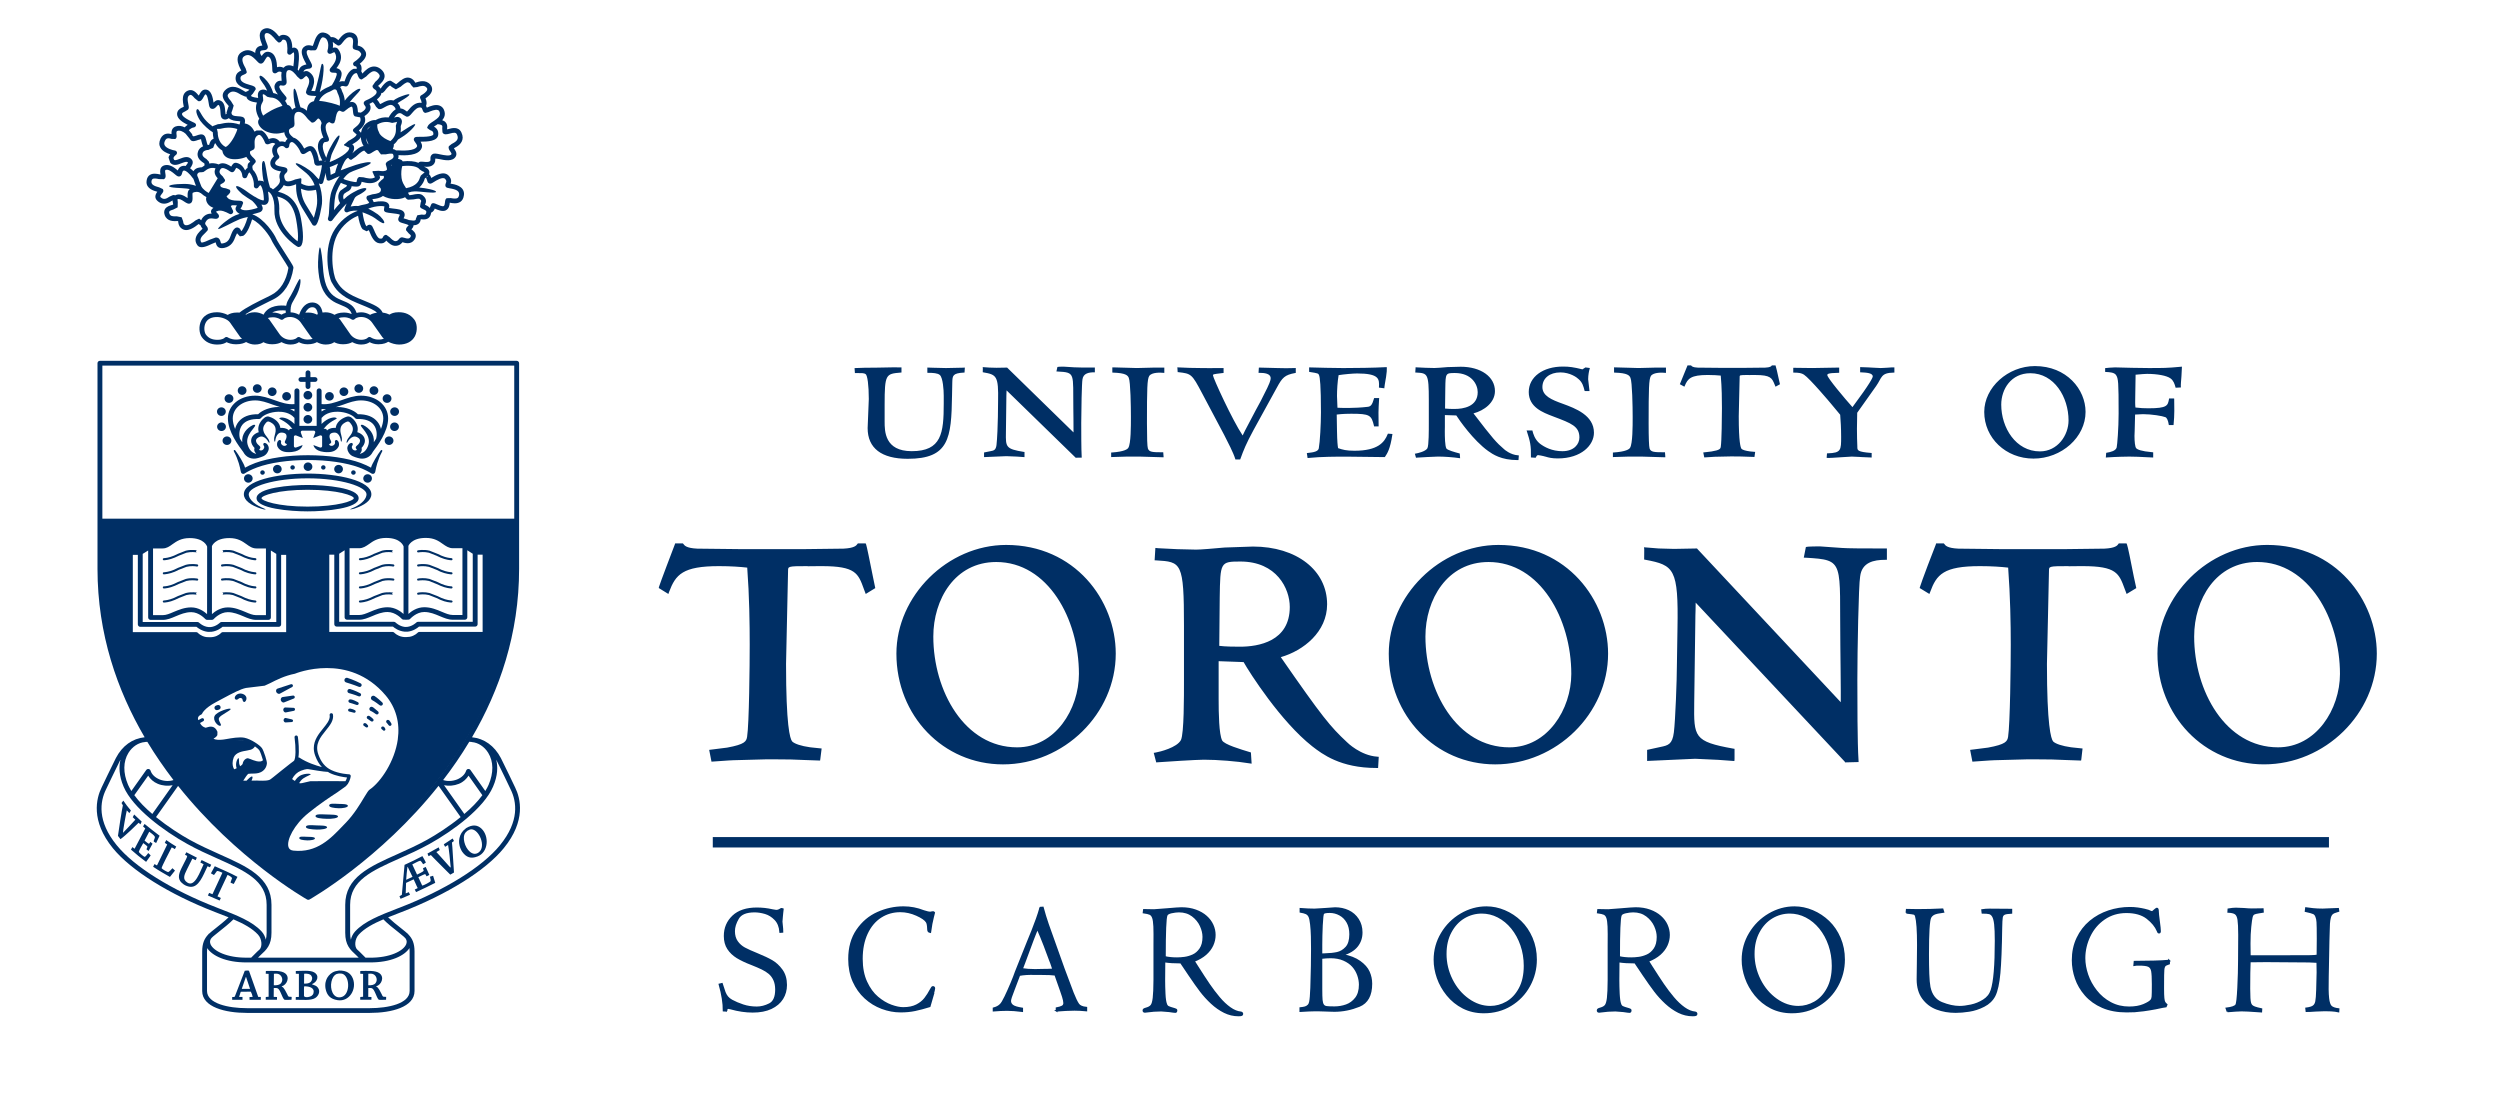 <?xml version="1.0" encoding="UTF-8"?>
<svg enable-background="new 0 0 145.833 64.333" viewBox="0 0 145.833 64.333" xmlns="http://www.w3.org/2000/svg">
<g fill="#002f65">
<path d="m30.047 45.93-.351-.733-.479-.978c-.379-.72-.973-1.14-1.683-1.212 1.595-2.729 2.747-6.017 2.747-9.828v-11.993c0-.075-.063-.139-.142-.139h-12.15-.006-12.154c-.08 0-.142.063-.142.139v11.993c0 3.812 1.155 7.1 2.75 9.828-.71.072-1.304.494-1.677 1.212l-.481.982-.349.729c-.316.639-.648 1.946.655 3.549 1.059 1.297 3.286 2.69 5.964 3.725l.124.049c.226.088.449.169.661.257-.221.212-.525.457-.768.648l-.214.17c-.055.044-.104.084-.15.131-.002.002-.011.002-.017.005-.016.017-.024.036-.042.051-.221.238-.349.515-.349.993v2.3c0 .941 1.348 1.278 2.608 1.278h7.171c1.26 0 2.608-.337 2.608-1.278v-2.3c0-.476-.125-.755-.35-.987-.018-.021-.026-.04-.046-.057-.002-.003-.011-.003-.013-.007-.048-.045-.099-.085-.15-.129l-.212-.17c-.242-.188-.547-.437-.771-.648.212-.088.436-.169.663-.26l.12-.046c2.676-1.034 4.909-2.428 5.962-3.725 1.311-1.603.979-2.91.663-3.549m-24.076-15.397h24.026v2.646c0 11.852-11.264 18.572-12.014 19.009-.748-.437-12.012-7.157-12.012-19.009zm22.507 13.382c.313.505.322 1.17.021 1.87-.049.121-.118.234-.191.356l-.866-1.226c-.029-.042-.083-.063-.139-.059-.051.01-.095.049-.111.098-.068.218-.261.404-.531.515-.273.106-.569.115-.812.033.534-.693 1.049-1.439 1.525-2.233.047.005.092.007.139.013.002 0 .002.005.008.005.375.031.731.263.957.628m-7.707 11.798.153.151h-5.875l.152-.151c.342-.311.635-.58.635-1.302v-1.631c0-1.597-1.406-2.224-3.033-2.949-.567-.255-1.151-.518-1.737-.841-.531-.294-1.277-.769-1.966-1.327l1.288-1.818c3.42 4.289 7.454 6.586 7.525 6.626.043.023.098.023.141 0 .071-.04 4.111-2.337 7.528-6.631l1.288 1.823c-.686.559-1.432 1.033-1.962 1.327-.585.323-1.171.586-1.739.841-1.626.726-3.031 1.353-3.031 2.949v1.631c-.001.722.293.992.633 1.302m-11.886-8.232c-.405-.344-.773-.716-1.05-1.095.164-.229.653-.92.808-1.139.126.196.305.371.563.476.28.115.589.139.864.081zm17.016-1.677c.275.058.582.034.868-.081.256-.104.436-.279.564-.476.152.219.642.91.805 1.139-.277.379-.645.751-1.052 1.095zm-19.93-24.477h24.026v8.929h-24.026zm1.523 22.588c.226-.364.583-.597.956-.628.006 0 .008-.005.014-.005.043-.006.087-.008.13-.008.479.792.995 1.535 1.525 2.229-.24.082-.537.073-.804-.033-.272-.11-.465-.297-.533-.515-.014-.049-.06-.088-.115-.098-.053-.005-.106.017-.136.059l-.869 1.226c-.07-.122-.139-.235-.19-.356-.3-.702-.291-1.367.022-1.871m5.281 9.078-.122-.049c-2.632-1.018-4.816-2.375-5.845-3.64-1.149-1.408-.974-2.546-.626-3.251l.354-.739.474-.972c.006-.01.014-.015.016-.022-.092.39-.096.916.185 1.571.533 1.246 2.336 2.578 3.716 3.341.594.33 1.185.598 1.759.852 1.6.714 2.867 1.28 2.867 2.697v1.631c0 .161-.019.29-.047.404-.041-.175-.122-.347-.25-.485-.54-.588-1.438-.938-2.481-1.338m-.472 1.769c.008-.01.016-.02.024-.026.002-.007.005-.011.009-.018.057-.058.122-.117.198-.175l.213-.172c.289-.229.639-.508.869-.743.593.255 1.096.527 1.429.886.25.272.258.72.092.877-.041.039-.084.077-.131.119l-.356.354h-.248c-1.171.01-1.952-.389-2.121-.782-.047-.117-.039-.223.022-.32m11.581.544c.008.063.01.128.01.201v2.3c0 .739-1.25 1.003-2.322 1.003h-7.171c-1.073 0-2.326-.264-2.326-1.003v-2.3c0-.073.006-.138.011-.201.277.433 1.076.844 2.317.835h7.168c1.24.009 2.034-.402 2.313-.835m-.651-.932.206.17c.077.058.142.117.199.177 0 .005.006.009.011.013.008.01.011.02.02.029.063.097.071.203.024.32-.166.394-.95.792-2.121.782h-.25l-.354-.354c-.047-.042-.09-.08-.128-.119h-.002c-.17-.157-.16-.604.092-.877.33-.358.834-.631 1.432-.886.225.235.579.516.871.745m5.933-5.07c-1.029 1.265-3.213 2.622-5.846 3.64l-.123.046c-1.039.403-1.938.753-2.479 1.341-.128.139-.213.311-.251.485-.027-.114-.043-.243-.043-.404v-1.631c0-1.417 1.263-1.983 2.862-2.697.575-.254 1.167-.521 1.765-.852 1.377-.763 3.177-2.095 3.709-3.341.287-.655.28-1.182.189-1.571.004.008.01.013.013.022l.474.972.353.739c.35.705.525 1.843-.623 3.251"/>
<path d="m10.198 49.532c.029-.047.057-.101.083-.149-.199-.121-.395-.245-.582-.379-.03.049-.063.111-.087.162.049.032.095.066.141.096-.202.415-.397.81-.596 1.223-.049-.028-.098-.053-.145-.081-.027.047-.053.11-.08.157.319.216.648.405.98.593.099-.119.187-.236.284-.355.002-.007.004-.012.008-.02-.047-.041-.095-.09-.145-.133-.071.082-.164.184-.248.229-.11-.036-.294-.137-.384-.229.002-.102.441-.918.585-1.209.05.001.139.066.186.095m-1.531.108c.077-.145.153-.282.232-.424-.043-.033-.081-.067-.126-.104-.026.036-.051.075-.078.109-.022.014-.222-.15-.262-.185.084-.16.18-.341.272-.52.09.067.281.199.324.287.03.063-.057.193-.065.267.008.043.105.077.144.106.063-.136.138-.289.202-.425-.297-.223-.59-.454-.876-.688-.033.052-.06.101-.09.146.043.04.085.078.13.117-.226.422-.396.763-.623 1.185-.044-.034-.085-.063-.128-.097-.03.051-.055.097-.084.146.289.257.568.485.884.716.085-.118.175-.245.259-.364 0-.007.002-.009.002-.018-.044-.043-.087-.089-.136-.135-.024.043-.167.221-.199.223-.063.003-.305-.218-.352-.284.009-.094.203-.417.26-.517.078.063.193.136.244.208-.01.047-.035.104-.06.151.042.037.085.066.126.1m5.184 1.51c-.427-.233-.884-.421-1.322-.621-.075.138-.151.276-.226.415.06.03.119.064.179.099.059-.08.114-.155.175-.235.081-.01.222.061.317.101-.185.407-.392.844-.58 1.252-.063-.024-.13-.049-.195-.076-.025.052-.052.101-.073.151.228.098.459.196.685.296.024-.051.049-.102.071-.15-.065-.031-.131-.063-.197-.095.189-.408.401-.848.587-1.252.102.043.23.116.265.187-.029.085-.062.167-.092.254.016.03.147.068.191.088.074-.138.141-.279.215-.414m-1.53-.709c-.185-.093-.373-.183-.561-.272-.022.047-.046.096-.074.141.063.034.128.073.191.104-.2.415-.506 1.353-.942 1.073-.308-.196-.194-.438-.021-.788.098-.195.206-.418.307-.613.063.03.126.064.191.094.022-.052.048-.103.071-.151-.205-.102-.409-.213-.614-.315-.026.049-.054.097-.078.146.042.024.085.049.13.068 0 .082-.142.325-.185.417-.209.422-.417.754-.224 1.05.047.072.123.133.202.194.12.085.275.13.378.141.504.043.738-.624 1.013-1.199.046.019.093.04.142.06.024-.053.05-.101.074-.15m-4.236-2.447c.035.029.071.061.108.092.022-.058.049-.106.071-.162-.145-.139-.289-.274-.438-.411-.022.054-.055.104-.083.156.044.051.103.097.152.146-.138.158-.675.724-.718.762 0 .006 0 .008-.006.01-.018-.038.193-1.209.226-1.315.05.053.099.106.148.16.03-.048.059-.097.09-.15-.155-.183-.308-.374-.442-.578-.035.044-.071.091-.105.138.024.045.051.091.079.135-.041.148-.272 1.622-.287 1.782.049.067.098.13.146.193.299-.21.953-.852 1.059-.958m15.616 3.323c-.002-.007-.006-.007-.008-.007.014-.255.043-.481.073-.732.006-.006.008-.009.014-.016.096.211.178.382.283.588-.114.054-.25.116-.362.167m1.377-.177c.012.063.063.209.037.262-.028.054-.415.256-.486.258-.083-.155-.146-.335-.226-.492.09-.042.357-.183.403-.179.024.04.05.085.077.13.054-.027.105-.054.163-.081-.071-.157-.141-.315-.212-.466-.053.024-.106.049-.159.073.014.048.028.102.041.15-.037.059-.31.185-.389.223-.101-.204-.18-.394-.278-.594.134-.062.344-.192.466-.217.063.039.125.141.168.208.053-.028.104-.06.156-.092.007-.038-.167-.319-.199-.383-.321.17-.722.366-1.042.509-.047.584-.106 1.176-.158 1.749-.046.023-.092.058-.139.083.022.051.044.102.065.149.185-.07.366-.162.551-.235-.024-.051-.046-.104-.069-.152-.063.021-.12.049-.182.072.011-.189.016-.425.021-.614.142-.063.305-.138.443-.206.083.153.15.354.236.51-.055.033-.116.053-.173.085.031.051.053.1.077.148.354-.158.775-.364 1.119-.539-.041-.136-.081-.274-.126-.413-.063.02-.122.035-.185.054m1.285-1.994c.039-.031.079-.058.118-.089-.024-.049-.049-.098-.077-.146-.174.111-.342.226-.517.339.024.049.048.098.076.146.06-.034.117-.07.174-.106.052.239.122.944.134 1.112.008.062.013.126.021.193 0 0 .004.005.004.007-.039.013-.175-.168-.213-.204l-.428-.479c-.065-.07-.138-.145-.201-.217.067-.039.134-.077.195-.116-.019-.055-.038-.107-.06-.158-.218.124-.436.24-.653.361.019.054.041.104.06.155.049-.021.096-.043.138-.067.085.098.186.189.273.282.199.203.4.407.602.605.087.089.175.171.258.256.071-.041.148-.085.215-.124-.024-.402-.051-.813-.079-1.219-.011-.164-.02-.367-.04-.531m-4.881 8.328c0-.224.002-.447.002-.673.095-.004.201-.013.278.02.185.072.289.337.145.526-.085.111-.234.132-.425.127m.784.526c-.073-.126-.177-.402-.318-.449 0-.004 0-.013-.005-.017.303-.08.498-.529.199-.757-.229-.183-.715-.139-1.125-.137-.002.054-.006.107-.006.158v.002c.055.005.112.01.169.01v1.333c-.057.008-.112.008-.165.015-.004.051-.004.104-.004.155v.005h.653c0-.054.004-.104.004-.16-.063-.003-.125-.007-.188-.007.003-.175.003-.345.003-.516.073 0 .157-.01.215.015.163.068.254.529.391.663.033.027.362.005.431.005l.006-.167c-.055 0-.109-.008-.164-.011-.052-.02-.072-.091-.096-.14m-3.98-.067c-.039.141-.155.201-.313.228-.076.015-.195.005-.224-.036-.024-.026-.019-.09-.016-.141 0-.075-.01-.411.012-.449.296-.005.623.083.541.398m-.545-1.134c.191-.011.338.007.419.117.03.045.061.117.044.193-.035.211-.209.281-.468.265.003-.191.005-.383.005-.575m.474.624h-.01v-.02c.303-.117.459-.5.109-.689-.231-.132-.719-.075-1.059-.073v.16c.057.005.116.005.18.005v1.346c-.063 0-.123.007-.18.009 0 .054-.004.106-.006.158.393.002.875.053 1.127-.095.177-.102.341-.372.172-.606-.091-.124-.18-.132-.333-.195m-2.243.051c.002-.224.002-.447.006-.673.091-.004.198-.013.274.02.185.072.291.337.145.526-.086.111-.234.132-.425.127m.784.526c-.074-.126-.181-.402-.319-.449 0-.004 0-.013-.002-.017.299-.08.495-.529.198-.757-.234-.183-.716-.139-1.124-.137-.005.054-.005.107-.008.158v.002c.057.005.11.01.169.01v1.333c-.059.008-.112.008-.167.015 0 .051-.002.104-.002.155v.005h.655c0-.054 0-.104.003-.16-.066-.003-.125-.007-.193-.007.004-.175.004-.345.004-.516.073 0 .159-.01.218.015.164.068.256.529.395.663.031.027.357.005.425.005l.006-.167c-.056 0-.11-.008-.161-.011-.054-.02-.07-.091-.097-.14m-2.652-.319c.076-.231.157-.462.236-.69.006 0 .011 0 .016.005l.23.686h-.482zm.419-1.056c-.06-.017-.191-.013-.245.002-.196.505-.39 1.01-.585 1.515-.036.018-.107.02-.15.018v.16h.602v-.167c-.065 0-.13 0-.197 0 .034-.103.063-.2.095-.3.193-.002.392-.007.586-.007.046.075.095.207.109.307-.061 0-.123.004-.183.007v.16h.659v-.167c-.048 0-.101 0-.15 0-.181-.512-.361-1.022-.541-1.528m13.415-6.913c-.36.292-.754-.157-.851-.588-.048-.204-.048-.413.071-.563.035-.031.069-.068.104-.098.092-.058.169-.087.244-.087.437.018.861.987.432 1.336m.144-1.379c-.234-.215-.512-.251-.888-.028-.057.049-.114.103-.171.15-.157.17-.228.374-.244.593-.006.088.008.185.027.276.022.107.096.276.158.364.237.33.503.423.893.271.638-.247.692-1.186.225-1.626m-8.211 9.84c-.45.075-.629-.488-.537-.905.044-.2.134-.379.305-.452.044-.01.091-.019.136-.029.112-.004.193.005.262.047.394.232.378 1.251-.166 1.339m-.093-1.558c-.073.012-.147.026-.217.042-.218.066-.37.211-.477.388-.041.07-.07.162-.092.252-.024.102-.024.263-.002.372.076.398.285.611.708.675.688.106 1.129-.653.885-1.265-.121-.301-.364-.471-.805-.464" clip-rule="evenodd" fill-rule="evenodd"/>
<path d="m5.891 30.375 24.225.027v2.646c0 11.852-11.388 18.819-12.137 19.251-.749-.43-12.113-7.221-12.113-19.071zm16.688 10.11c-2.215-2.62-5.379-1.313-5.409-1.299-.598.111-1.104.373-1.44.546l-.289.134c-.002 0-.392.049-.392.049l-.664.081c-.352.074-.803.313-1.378.622l-.405.217c-.669.356-.83.646-.866.73-.142.075-.236.18-.265.312-.004.021-.004.043-.004.067 0 .109.045.218.13.301.125.379.466.307.484.307.016 0 .125-.027.125-.027.171-.056.337 0 .419.216l-.002.044c-.03.072-.159.164-.222.185-.048.02-.083.041-.071.092.093.328.562.207.763.185l.057-.005.193-.028c.256-.047.736-.063.976-.011.148.03.323.111.478.209-.033.054-.039.155-.095.175l-.193.041c-.297.051-.784.063-.944.449-.153.37-.057.66-.008.772l.114.141c.082.032.24-.092.381-.175.321-.185.265-.271.27-.309.014-.108.09-.157.108-.159.006.004.071.028.071.028.193.082.68.221.934.091-.019.087-.098.373-.261.46-.13.063-.296.063-.441.06-.139-.006-.25-.006-.324.056-.114.089-.305.368-.35.443-.019.029-.019.065 0 .093l.031.054c.016.028.048.045.082.045l.915-.002.123.002c.26.008.587-.023.762-.177l.139-.106.465-.369.453-.383.21-.166c.043-.036.081-.116.108-.188.188.125.612.343.803.426-.08-.002-.328.026-.564.119-.267.104-.409.23-.64.518-.013.014 0 .077-.029.066-.012.025-.029.025-.012.052.071.123.45.323.585.354.112.026.258-.017.415-.056l.258-.053c.092-.013 1.217-.04 1.971-.038l-.417.387c-.397.265-1.026.631-1.696 1.175-.718.583-1.255 1.354-1.255 1.894 0 .072-.084.175-.067.233.04.139.152.308.445.34 1.446.153 2.282-.721 2.975-1.451l.181-.186c.482-.5.844-1.107 1.08-1.502.102-.168.205-.338.24-.367.689-.466 1.519-1.682 1.708-3.015.139-1.019-.117-1.951-.749-2.699m5.589-8.314h-.534l-.528-.327c-.024-.021-.054-.034-.087-.034h-.687c-.132 0-.245-.077-.399-.188-.235-.166-.555-.395-1.136-.395-.651 0-.975.248-1.129.446-.156-.204-.477-.446-1.123-.446-.577 0-.898.229-1.134.395-.152.111-.265.188-.397.188h-.687c-.035 0-.067.015-.092.034l-.523.327h-.534c-.076 0-.138.063-.138.133v4.616c0 .074.063.134.138.134h3.675c.083.077.275.221.575.272.142.025.384.019.508-.003.287-.052.471-.195.555-.27h3.676c.076 0 .137-.06.137-.134v-4.616c.001-.069-.06-.132-.136-.132m-11.472-.016h-.536l-.52-.324c-.022-.022-.055-.034-.093-.034h-.684c-.136 0-.244-.084-.4-.19-.234-.165-.558-.391-1.135-.391-.651 0-.972.245-1.126.442-.159-.206-.477-.442-1.125-.442-.574 0-.895.226-1.13.391-.155.106-.267.19-.399.19h-.688c-.037 0-.069.014-.097.038l-.515.32h-.533c-.077 0-.139.063-.139.136v4.613c0 .073.062.136.139.136h3.672c.084.073.275.219.572.272.145.023.387.019.506-.006.291-.048.477-.193.558-.267h3.673c.077 0 .14-.063.14-.136v-4.613c-.001-.072-.063-.135-.14-.135"/>
<path d="m22.64 40.434c-2.251-2.654-5.467-1.331-5.499-1.318-.605.115-1.123.381-1.462.556l-.294.139-.395.045-.681.083c-.354.072-.813.317-1.399.631l-.411.219c-.683.36-.844.656-.879.743-.144.073-.243.18-.269.309-.002.026-.006.052-.006.073 0 .113.046.22.134.305.124.384.504.421.521.424.018 0 .13-.03.13-.03.174-.056.285-.072.372.144l-.002.044c-.035.072-.177.141-.24.165-.046.015-.075.065-.059.116.098.33.576.279.783.256l.058-.006.197-.026c.258-.049.74-.136.982-.083.153.029.329.117.488.214-.032.051-.079.093-.14.116l-.195.041c-.304.051-.755.125-.917.52-.155.37-.057.669-.008.779l.141.181c.083.031.268-.059.412-.142.326-.187.342-.301.346-.339.017-.112.092-.163.115-.166 0 .006.067.031.067.031.197.083.578.241.839.104-.02.094-.067.224-.234.307-.131.068-.302.068-.446.063-.142 0-.254 0-.33.059-.117.092-.351.469-.4.544-.016.034-.016.07 0 .1l.03.051c.019.03.052.046.083.046l.928-.006.123.002c.264.01.624.021.801-.133l.139-.112.496-.395.492-.39.218-.167c.041-.034.071-.1.095-.17.193.121.394.226.591.311-.079-.005-.229.012-.469.107-.271.106-.489.315-.633.601-.008.021-.008.04-.006.06-.008.023-.011.053.002.077.071.129.457.33.593.359.114.023.264-.015.423-.054l.26-.058c.096-.01 1.09-.006 1.857 0l-.419.291c-.405.27-1.015.67-1.696 1.22-.732.592-1.255 1.444-1.255 1.994 0 .068.008.136.025.195.046.141.157.313.457.344 1.467.155 2.343-.765 3.046-1.505l.183-.187c.492-.513.856-1.119 1.099-1.522.104-.17.208-.345.242-.374.702-.473 1.545-1.704 1.734-3.057.144-1.027-.116-1.97-.758-2.729m-7.315 3.923c-.161.158-.553-.008-.719-.078l-.146-.049c-.129 0-.283.137-.308.336-.012.028-.066.077-.142.131-.019-.029-.047-.09-.061-.168-.017-.128 0-.288-.029-.303-.049-.024-.224.283-.118.587-.055.028-.106.054-.14.061-.031-.043-.096-.164-.096-.356 0-.098.019-.211.067-.336.126-.292.496-.355.771-.4l.229-.051c.125-.043.195-.124.238-.191.12.085.209.163.246.212.068.099.169.407.224.602-.006 0-.011-.002-.016.003m2.778 1.213-.291.066c-.12.031-.259.067-.327.053-.011-.002-.021-.007-.035-.011.041-.066.12-.189.24-.271.209-.143.49-.221.425-.249-.098-.049-.346-.021-.512.043-.22.083-.332.242-.403.354-.071-.044-.13-.082-.161-.112.123-.234.297-.4.517-.485.316-.121.42-.092.42-.092.118.023.949.16 1.129.16.006 0 .008-.005.014-.005.038.021.071.049.106.066.378.184.812.245 1.019.267-.02.06-.047.138-.091.215-.379-.001-1.91-.01-2.05.001m5.1-2.433c-.175 1.253-.978 2.473-1.647 2.927-.065.045-.142.164-.303.429-.238.398-.596.998-1.072 1.491l-.183.189c-.71.745-1.513 1.59-2.886 1.446-.155-.016-.248-.088-.285-.209-.125-.395.326-1.311 1.166-1.987.671-.542 1.279-.942 1.682-1.204l.5-.357c.04-.039.073-.077.104-.121.014-.007.016-.02.022-.034.128-.194.157-.418.157-.427.004-.029-.002-.054-.021-.076-.016-.021-.044-.036-.069-.036-.008 0-.588-.023-1.053-.252-.348-.17-.582-.451-.743-.898-.221-.607.114-1.012.433-1.408.242-.299.47-.583.419-.923-.008-.055-.057-.093-.112-.082-.052.004-.085.049-.085.094v.013c.006.024.008.047.008.068 0 .238-.18.456-.387.713-.248.307-.544.669-.544 1.148 0 .139.025.285.083.442.098.274.228.49.389.663-.348-.092-.863-.258-1.31-.55-.019-.011-.041-.011-.06-.011.062-.394 0-.979-.03-1.197-.008-.057-.058-.093-.109-.085-.054.007-.092.054-.086.106.078.58.084 1.272-.044 1.379l-.208.157-.503.398-.485.39-.149.115c-.12.107-.458.093-.662.091l-.13-.007s-.152 0-.325.005c.044-.102.078-.206.04-.237-.061-.039-.233.136-.333.24h-.195c.106-.168.236-.362.295-.401l.201-.014c.163 0 .362.004.539-.085.293-.149.334-.406.346-.494.024-.118-.181-.75-.287-.903-.122-.177-.635-.528-1.021-.608-.283-.061-.771.026-1.06.078l-.16.025-.082.009c-.12.011-.384.031-.504-.066.083-.038.175-.102.224-.198l.006-.195c-.158-.402-.479-.301-.616-.257l-.069.02c.004 0-.215-.031-.333-.276l.185-.103c.049-.024.065-.083.039-.132-.024-.043-.082-.06-.13-.036l-.19.103c-.022-.047-.031-.09-.022-.128.013-.083.082-.151.19-.198.024-.011.047-.034.055-.058.002-.002.112-.298.8-.662l.414-.222c.57-.303 1.019-.544 1.345-.609l1.086-.132.333-.154c.332-.17.832-.428 1.432-.544.049-.02 3.134-1.282 5.288 1.26.603.709.85 1.605.712 2.577"/>
<path d="m14.205 40.499c-.1-.051-.212-.056-.313-.021-.193.07-.252.276-.145.325s.167-.058.208-.072c.016-.006.057-.029.122-.006.069.029.066.074.069.085.008.023.01.122.098.139.086.021.274-.302-.039-.45"/>
<path d="m12.52 41.763c-.136.277.222.627.34.571.117-.056-.161-.294-.085-.454.085-.172.687-.426.679-.52-.01-.099-.809.141-.934.403"/>
<path d="m19.764 46.894c-.277-.01-.541-.044-.563.082-.016.123.273.161.562.172.201.005.547-.038.531-.149-.025-.108-.345-.098-.53-.105"/>
<path d="m19.079 47.512c-.335-.009-.65-.04-.675.083-.022.126.326.16.675.17.242.01.662-.031.637-.146-.025-.111-.411-.096-.637-.107"/>
<path d="m18.481 48.149c-.311-.015-.614-.042-.636.077-.017.122.305.155.636.166.224.007.622-.034.598-.141-.023-.106-.387-.095-.598-.102"/>
<path d="m17.93 48.814c-.235-.009-.458-.038-.474.063-.014.106.226.136.474.146.165.004.459-.029.441-.124-.017-.09-.287-.08-.441-.085"/>
<path d="m12.697 41.418.076-.023c.077-.024.114-.103.089-.175s-.104-.114-.177-.09l-.076.026c-.077.024-.117.102-.093.175.025.074.108.113.181.087"/>
<path d="m17.074 39.949c-.021-.034-.082-.049-.115-.032l-.78.255c-.073.028-.094.126-.061.199.033.067.126.126.199.098l.732-.398c.037-.019.053-.084.025-.122"/>
<path d="m17.145 40.745c.039-.013.063-.073.044-.114-.014-.041-.07-.066-.107-.056l-.606.087c-.077.02-.114.111-.094.189.02.07.102.146.181.126z"/>
<path d="m17.11 41.289-.477-.021c-.07.007-.115.084-.109.151.008.07.067.146.139.141l.482-.096c.039-.005.073-.062.063-.107s-.063-.073-.098-.068"/>
<path d="m17.015 41.961-.356-.081c-.063-.002-.112.063-.118.124-.002.062.046.136.108.139l.374-.024c.039.002.073-.044.071-.083-.004-.038-.044-.073-.079-.075"/>
<path d="m20.262 39.54c-.076-.019-.15.03-.168.103-.019.075.026.15.106.168 0 0 .411.123.729.252.057.024.123.008.155-.052.031-.051.006-.121-.048-.149-.356-.182-.757-.322-.774-.322"/>
<path d="m20.423 40.193c-.071-.017-.139.024-.154.09-.017.068.024.137.095.151.002.002.307.081.549.182.051.019.114.008.139-.047.028-.048.006-.106-.043-.133-.319-.163-.572-.24-.586-.243"/>
<path d="m20.456 40.798c-.059-.008-.117.02-.128.074-.014.056.02.109.077.124.002 0 .286.083.381.121.049.02.106.007.128-.038.024-.044.008-.098-.041-.121-.287-.149-.363-.153-.417-.16"/>
<path d="m20.421 41.332c-.041 0-.101.02-.112.068-.014.049.019.1.067.109.004.003.172.036.25.061.044.017.091.007.112-.032.022-.041.006-.089-.035-.108-.087-.053-.241-.098-.282-.098"/>
<path d="m22.298 40.975c-.288-.274-.435-.366-.448-.372-.066-.039-.156-.02-.193.049-.042.063-.018.15.051.189 0 0 .163.08.43.291.05.041.118.044.164 0 .043-.044.043-.114-.004-.157"/>
<path d="m21.732 41.244c-.063-.036-.138-.011-.171.052-.036.059-.011.134.051.17 0 0 .095.029.303.183.049.038.108.038.146-.006.041-.038.035-.104-.008-.143-.265-.237-.31-.25-.321-.256"/>
<path d="m21.55 41.763c-.054-.019-.114-.009-.141.037-.03.051-.014.109.035.138.002 0 .106.063.188.128.042.033.095.033.134 0 .035-.034.035-.094-.002-.128-.039-.038-.16-.149-.214-.175"/>
<path d="m21.338 42.191c-.042-.015-.102-.019-.13.02-.033.043-.022.1.018.132.002 0 .039.014.1.067.036.029.083.039.12.01s.039-.077.009-.117c-.066-.073-.082-.095-.117-.112"/>
<path d="m22.666 42.298c.028.044.085.058.128.034.043-.027.06-.083.033-.129-.026-.046-.079-.144-.124-.183-.047-.034-.11-.038-.148 0-.039.039-.039.104 0 .144 0 .003.052.046.111.134"/>
<path d="m22.397 42.4c-.041-.024-.096-.034-.136.003-.036.033-.036.094.002.128s.057.051.063.053c.039.04.076.055.114.03.043-.021.053-.068.03-.111-.019-.037-.04-.084-.073-.103"/>
<path d="m28.297 32.08h-.551l-.539-.345c-.027-.021-.057-.031-.089-.031h-.706c-.138 0-.252-.082-.411-.194-.24-.173-.571-.407-1.162-.407-.673 0-1.002.256-1.161.461-.161-.214-.49-.461-1.153-.461-.591 0-.923.234-1.165.407-.159.112-.272.194-.412.194h-.702c-.039 0-.071.011-.096.036l-.533.34h-.553c-.076 0-.139.063-.139.139v4.781c0 .078.063.141.139.141h3.776c.084.078.283.226.591.282.145.023.392.019.52-.005.295-.054.488-.199.572-.277h3.774c.079 0 .139-.063.139-.141v-4.782c0-.075-.06-.138-.139-.138m-4.474-.236c0 .015.152-.466 1.016-.466.498 0 .76.188.993.354.18.126.352.247.58.247h.564v3.894h-.574c-.191 0-.395-.087-.632-.186-.293-.125-.629-.266-1.021-.266-.433 0-.765.245-.925.391v-3.968zm-3.434.136h.56c.231 0 .4-.121.583-.247.232-.166.492-.354.994-.354.86 0 1.013.48 1.017.5 0 0-.004 3.573-.004 3.935-.16-.146-.49-.391-.929-.391-.389 0-.722.141-1.019.266-.236.099-.441.186-.63.186h-.571v-3.895zm-.602.322c.055-.036.195-.122.315-.203v3.913c0 .075.065.139.145.139h.713c.252 0 .49-.103.746-.209.279-.119.574-.242.903-.242.471 0 .822.397.825.397.024.032.065.049.104.049l.141.005h.003l.141-.005c.041 0 .079-.017.106-.049.004 0 .352-.397.819-.397.335 0 .626.123.907.242.254.106.496.209.747.209h.716c.075 0 .142-.063.142-.139v-3.913c.122.081.26.167.317.203v3.97h-3.191c-.041 0-.076.015-.104.045-.002 0-.214.213-.525.251l-.138.003c-.317-.034-.539-.254-.539-.254-.028-.03-.066-.045-.104-.045h-3.19v-3.97zm8.366 4.56h-3.689c-.041 0-.082.018-.11.052 0 0-.161.179-.458.233-.092.019-.31.023-.417.002-.305-.054-.47-.235-.473-.238-.028-.031-.066-.049-.107-.049h-3.691v-4.505h.292v4.056c0 .076.065.139.142.139h3.281c.089.081.331.26.668.294h.202c.324-.039.555-.213.648-.294h3.278c.076 0 .142-.063.142-.139v-4.056h.292z"/>
<path d="m21.003 32.683c.068-.004.321-.023.636-.159l.232-.109.441-.173c.259-.062.531-.033.616-.017-.033-.007-.055-.038-.049-.072.008-.036.043-.057.076-.049-.006 0-.335-.065-.669.017l-.469.184-.229.108c-.294.126-.524.143-.59.145-.036.006-.063.03-.063.064.003.036.033.061.068.061"/>
<path d="m21.003 33.505c.071-.005.323-.025.636-.156l.235-.112.438-.17c.259-.068.531-.038.616-.018.035.004.07-.017.076-.051.006-.033-.016-.066-.049-.072-.006 0-.332-.065-.669.021l-.466.18-.232.11c-.294.123-.524.141-.593.146-.033 0-.06.028-.06.063.003.032.033.061.068.059"/>
<path d="m21.003 34.328c.068-.002.323-.021.636-.158l.232-.106.441-.175c.259-.063.531-.034.616-.021.035.009.07-.014.076-.045.006-.036-.016-.068-.049-.072-.006-.003-.335-.066-.669.019l-.469.181-.229.109c-.294.126-.524.143-.59.145-.036 0-.063.029-.063.063.003.033.033.062.068.06"/>
<path d="m21.639 34.994.235-.11.438-.172c.259-.065.531-.034.616-.018-.033-.009-.055-.038-.049-.072.008-.034.041-.06.076-.051-.006 0-.335-.063-.669.021l-.466.179-.232.108c-.291.126-.524.145-.59.148-.036.002-.063.028-.063.063.002.034.033.06.068.06.071-.004.323-.018.636-.156"/>
<path d="m24.406 32.225c.084-.017.356-.045.615.017l.438.173.234.109c.315.136.571.155.639.159.034 0 .066-.025.066-.062 0-.034-.028-.059-.061-.064-.065-.002-.299-.019-.59-.145l-.232-.108-.466-.184c-.335-.082-.669-.017-.669-.017-.036.008-.055.039-.05.076.007.029.044.051.076.046"/>
<path d="m24.406 33.049c.082-.021.356-.045.615.018l.438.17.234.112c.315.131.571.151.637.156.036.002.065-.027.068-.06 0-.034-.028-.063-.061-.063-.065-.006-.299-.023-.59-.146l-.232-.11-.466-.18c-.337-.086-.667-.021-.669-.021-.036.006-.055.039-.05.072.007.036.044.056.076.052"/>
<path d="m24.406 33.868c.084-.014.359-.043.615.021l.438.175.234.106c.315.137.571.156.639.158.034.002.066-.026.066-.061s-.028-.063-.061-.063c-.065-.002-.299-.019-.59-.145l-.232-.109-.466-.181c-.267-.067-.555-.044-.669-.019-.036.004-.055.036-.052.072.009.032.046.054.078.046"/>
<path d="m25.46 34.883.234.11c.315.139.571.152.639.156.034 0 .066-.025.066-.06s-.028-.061-.061-.063c-.065-.004-.302-.022-.59-.148l-.232-.108-.466-.179c-.267-.068-.555-.044-.669-.021-.036.01-.055.042-.052.073.008.033.044.055.077.05.084-.017.356-.048.615.018z"/>
<path d="m9.56 32.683c.071-.004.326-.023.639-.159l.234-.109.441-.173c.256-.062.531-.033.612-.017-.033-.007-.055-.038-.047-.072.009-.036.039-.057.074-.049-.002 0-.332-.065-.669.017l-.466.184-.228.108c-.296.126-.528.143-.594.145-.032.006-.063.03-.06.064.003.036.029.061.064.061"/>
<path d="m9.56 33.505c.071-.005.326-.025.639-.156l.236-.112.438-.17c.259-.068.531-.038.612-.018.035.004.068-.017.076-.051.008-.033-.016-.066-.049-.072-.002 0-.332-.065-.669.021l-.466.18-.228.11c-.294.123-.526.141-.594.146-.032 0-.063.028-.06.063.004.032.03.061.065.059"/>
<path d="m9.56 34.328c.071-.002.326-.021.639-.158l.234-.108.441-.173c.256-.063.531-.034.612-.021.035.009.071-.014.076-.045.008-.036-.016-.068-.049-.072-.002-.003-.334-.066-.669.019l-.466.181-.228.109c-.294.126-.526.143-.594.145-.032 0-.063.029-.06.063.003.033.029.062.064.06"/>
<path d="m9.56 35.15c.071-.004.326-.018.639-.156l.236-.11.438-.172c.256-.065.531-.034.612-.018-.033-.009-.055-.038-.047-.072.009-.034.039-.06.074-.051-.002 0-.332-.063-.669.021l-.466.179-.228.108c-.292.126-.526.145-.594.148-.032.002-.063.028-.06.063.004.035.03.06.065.06"/>
<path d="m13.015 32.153c.006.034-.016.065-.049.072.084-.017.36-.045.616.017l.438.173.234.109c.316.136.57.155.638.159.035 0 .065-.025.065-.062.002-.034-.028-.059-.06-.064-.062-.002-.293-.019-.59-.145l-.229-.108-.466-.184c-.338-.082-.669-.017-.671-.017.033-.007.07.014.074.05"/>
<path d="m12.966 33.049c.084-.021.357-.051.616.018l.438.17.234.112c.313.131.567.151.638.156.035.002.065-.027.065-.06.002-.034-.028-.063-.06-.063-.062-.006-.297-.023-.59-.146l-.232-.11-.463-.18c-.34-.086-.669-.021-.671-.021-.033.006-.055.039-.046.072.003.036.036.056.071.052"/>
<path d="m13.582 33.888.438.173.234.108c.313.137.567.156.638.158.035.002.065-.026.065-.061.002-.034-.028-.063-.06-.063-.062-.002-.297-.019-.59-.145l-.229-.109-.466-.181c-.334-.085-.669-.021-.671-.019-.033.004-.055.036-.046.072.005.031.038.054.073.045.083-.012.358-.041.614.022"/>
<path d="m14.02 34.883.234.11c.313.139.567.152.638.156.035 0 .065-.025.065-.06.002-.034-.028-.061-.06-.063-.062-.004-.297-.022-.59-.148l-.232-.108-.463-.179c-.338-.084-.669-.021-.671-.021.035-.009.071.017.076.051.006.034-.016.063-.049.072.084-.017.36-.048.616.018z"/>
<path d="m16.835 32.089h-.551l-.533-.337c-.025-.024-.061-.04-.096-.04h-.701c-.142 0-.256-.082-.412-.193-.242-.172-.572-.408-1.165-.408-.669 0-1.001.257-1.16.461-.161-.211-.493-.461-1.151-.461-.596 0-.923.236-1.165.408-.158.111-.273.193-.411.193h-.705c-.038 0-.074.016-.101.04l-.527.337h-.548c-.08 0-.145.063-.145.138v4.784c0 .077.065.138.145.138h3.77c.087.08.285.23.588.284.148.027.397.02.523-.005.297-.052.487-.199.571-.279h3.774c.078 0 .141-.061.141-.138v-4.784c.001-.074-.062-.138-.141-.138m-4.471-.236c0 .014.152-.465 1.013-.465.498 0 .762.189.996.354.181.132.349.25.581.25h.559v3.892h-.571c-.193 0-.397-.084-.635-.188-.293-.121-.623-.264-1.018-.264-.432 0-.765.243-.926.392v-3.971zm-3.437.139h.563c.23 0 .397-.118.576-.25.235-.164.498-.354 1-.354.856 0 1.009.479 1.017.499 0 0-.004 3.574-.004 3.936-.164-.148-.494-.392-.925-.392-.395 0-.726.143-1.021.264-.237.104-.441.188-.632.188h-.574zm-.602.318c.054-.031.196-.119.318-.198v3.909c0 .076.063.139.142.139h.715c.253 0 .49-.099.747-.209.28-.117.571-.242.907-.242.468 0 .813.399.819.399.025.034.065.05.106.05l.139.002h.002.003l.139-.002c.042 0 .081-.016.109-.05.002 0 .351-.399.819-.399.335 0 .624.125.907.242.253.11.493.209.746.209h.713c.08 0 .145-.063.145-.139v-3.909c.123.079.261.167.316.198v3.973h-3.19c-.039 0-.074.016-.101.043-.003.004-.218.216-.526.252h-.139c-.315-.028-.539-.248-.542-.252-.027-.027-.065-.043-.103-.043h-3.191zm8.368 4.563h-3.691c-.042 0-.083.018-.107.048-.002.002-.161.185-.457.235-.094.02-.31.021-.419.005-.305-.056-.473-.238-.473-.243-.025-.027-.065-.045-.107-.045h-3.691v-4.505h.293v4.056c0 .074.063.141.14.141h3.28c.093.077.336.26.673.294l.198-.004c.327-.038.559-.213.65-.29h3.276c.079 0 .141-.066.141-.141v-4.056h.294z"/>
<path d="m17.946 27.625c-1.806 0-3.721.423-3.721 1.206 0 .358.405.645 1.012.843.065.023.245.07.261.037.003-.008-.224-.107-.224-.107-.552-.244-.765-.553-.765-.772 0-.438 1.468-.93 3.436-.93 1.965 0 3.435.491 3.435.93 0 .22-.197.527-.734.771 0 0-.207.085-.218.104-.022.031.234-.034.234-.034.604-.201 1.001-.483 1.001-.841.001-.785-1.915-1.207-3.717-1.207"/>
<path d="m22.212 26.273c-.169.209-.522.804-.564.989 0 .005-.002.019-.002.019s-.014-.007-.019-.008c-.148-.083-.338-.175-.585-.267-.781-.286-1.901-.452-3.069-.452h-.01c-1.169 0-2.284.166-3.068.452-.249.092-.438.184-.586.267-.002.001-.016.008-.016.008s-.006-.014-.006-.019c-.037-.186-.394-.78-.563-.989-.049-.06-.115 0-.084.053.28.523.364.963.395 1.132.016.079.026.142.098.173.044.021.096.016.136-.011.163-.104.378-.225.73-.354.746-.275 1.83-.432 2.965-.432h.01c1.139 0 2.216.156 2.967.432.346.13.564.25.728.354.041.026.092.031.136.011.071-.031.084-.094.098-.173.033-.169.112-.608.395-1.132.028-.053-.037-.113-.086-.053"/>
<path d="m18.221 27.225c0-.138-.112-.249-.254-.249-.139 0-.254.111-.254.249 0 .137.116.246.254.246.142 0 .254-.109.254-.246"/>
<path d="m16.431 27.365c0-.139-.114-.247-.252-.247-.142 0-.254.108-.254.247 0 .136.112.247.254.247.138 0 .252-.112.252-.247"/>
<path d="m14.607 28.125c.12-.066.169-.217.099-.337-.069-.116-.224-.161-.344-.095-.122.066-.166.215-.098.336.069.121.225.163.343.096"/>
<path d="m15.447 27.564c0-.07-.061-.13-.134-.13s-.132.06-.132.13c0 .073.059.13.132.13s.134-.057.134-.13"/>
<path d="m17.2 27.267c0-.07-.059-.128-.133-.128-.07 0-.131.058-.131.128s.061.129.131.129c.074 0 .133-.059.133-.129"/>
<path d="m20.004 27.365c0-.139-.114-.247-.253-.247s-.256.108-.256.247c0 .136.118.247.256.247.139 0 .253-.112.253-.247"/>
<path d="m21.566 27.694c-.122-.066-.277-.021-.342.095-.071.12-.024.271.096.337.122.066.277.024.344-.096.066-.121.026-.27-.098-.336"/>
<path d="m20.75 27.564c0-.07-.061-.13-.136-.13-.071 0-.131.06-.131.13 0 .073.06.13.131.13.076 0 .136-.057.136-.13"/>
<path d="m18.991 27.267c0-.07-.055-.128-.13-.128-.074 0-.131.058-.131.128s.057.129.131.129c.076 0 .13-.059.13-.129"/>
<path d="m17.962 24.208c-.145 0-.258.112-.258.25 0 .139.114.251.258.251.141 0 .252-.112.252-.251.001-.137-.111-.25-.252-.25"/>
<path d="m17.962 23.507c-.145 0-.258.11-.258.249s.114.252.258.252c.141 0 .252-.113.252-.252s-.111-.249-.252-.249"/>
<path d="m17.962 22.803c-.145 0-.258.111-.258.252 0 .14.114.25.258.25.141 0 .252-.11.252-.25.001-.14-.111-.252-.252-.252"/>
<path d="m16.718 23.369c.142 0 .256-.109.256-.249 0-.137-.114-.25-.256-.25s-.256.113-.256.25c0 .139.114.249.256.249"/>
<path d="m15.876 23.101c.142 0 .259-.113.259-.252s-.117-.25-.259-.25c-.141 0-.255.111-.255.25s.114.252.255.252"/>
<path d="m15.005 22.914c.142 0 .259-.112.259-.251s-.117-.249-.259-.249-.256.11-.256.249.114.251.256.251"/>
<path d="m14.124 23.034c.142 0 .256-.112.256-.251 0-.138-.114-.252-.256-.252-.145 0-.256.114-.256.252-.001.138.111.251.256.251"/>
<path d="m13.359 23.502c.142 0 .256-.111.256-.252 0-.139-.114-.252-.256-.252-.145 0-.259.113-.259.252 0 .141.114.252.259.252"/>
<path d="m12.915 24.262c.14 0 .256-.112.256-.253 0-.138-.116-.248-.256-.248-.142 0-.258.11-.258.248 0 .141.116.253.258.253"/>
<path d="m13.179 24.892c0-.137-.115-.248-.26-.248-.138 0-.255.111-.255.248 0 .14.117.251.255.251.145 0 .26-.111.26-.251"/>
<path d="m13.241 25.458c-.144 0-.259.112-.259.247 0 .14.115.251.259.251.14 0 .256-.111.256-.251 0-.134-.116-.247-.256-.247"/>
<path d="m20.921 29.061c0-.609-1.946-.771-2.976-.771-1.028 0-2.979.161-2.979.771 0 .606 1.95.769 2.979.769 1.03 0 2.976-.163 2.976-.769m-2.975.491c-1.775 0-2.692-.345-2.692-.491 0-.148.917-.491 2.692-.491 1.777 0 2.693.343 2.693.491 0 .147-.916.491-2.693.491"/>
<path d="m17.553 22.277h.272v.277c0 .074.063.137.141.137.079 0 .142-.063.142-.137v-.277h.27c.078 0 .141-.062.141-.139 0-.075-.063-.138-.141-.138h-.27v-.257c0-.077-.063-.139-.142-.139-.078 0-.141.062-.141.139v.257h-.272c-.079 0-.142.063-.142.138.001.077.064.139.142.139"/>
<path d="m14.197 26.377.003.007.008.017v-.005c.125.242.446.449.857.319.207-.065.422-.105.547-.343.069-.121.115-.28-.024-.455-.035-.046-.141-.1-.187-.075-.039.018-.065.096-.019.148.065.073.029.21-.085.269-.082.042-.171.003-.179-.03-.005-.015.149-.112.01-.226-.103-.077-.378-.341-.005-.511.294-.137.521.252.548.305s.059.032.049-.021c-.057-.276-.297-.363-.36-.672-.046-.228.12-.41.204-.492.033-.024.087-.034.134-.016.114.043.321.149.37.37.063.306-.125.477-.067.753.01.055.051.062.053.003.006-.061.061-.502.384-.488.415.018.262.36.199.476-.085.155.092.185.097.195.014.03-.051.114-.154.103-.128-.011-.215-.125-.183-.218.022-.065-.035-.127-.076-.128-.054-.006-.131.086-.145.14-.058.211.049.342.157.432.21.17.529.149.7.131.58-.062.616-.404.616-.404-.12.053-.384.144-.384.144-.011.002-.022.003-.033.003-.049 0-.087-.037-.087-.086v-.543c0-.047.039-.083.087-.083 0 0 .027.001.035.003l.396.155-.112-.311c-.006-.01-.006-.026-.006-.035 0-.049.039-.087.087-.087h.334.334c.049 0 .09.038.09.087 0 .009-.002.025-.006.035l-.114.311.398-.155c.011-.002.035-.003.035-.003.049 0 .087.036.087.083v.543c0 .049-.039.086-.087.086-.011 0-.022-.001-.03-.003 0 0-.267-.091-.389-.144 0 0 .037.343.618.404.168.019.492.039.7-.131.107-.09.218-.221.157-.432-.016-.054-.091-.146-.145-.14-.041.001-.098.063-.076.128.031.093-.055.207-.185.218-.098.012-.167-.072-.153-.103.006-.011.18-.04.1-.195-.065-.115-.214-.458.197-.476.322-.014.378.428.385.488.004.059.042.052.053-.003.055-.276-.132-.447-.067-.753.047-.221.256-.327.373-.37.046-.019.099-.009.131.016.084.082.25.265.204.492-.059.309-.302.396-.36.672-.012.054.023.074.049.021.03-.053.254-.441.547-.305.372.17.099.434-.002.511-.143.113.014.211.008.226-.008.033-.098.072-.179.03-.118-.059-.15-.195-.085-.269.049-.053.02-.131-.016-.148-.049-.024-.155.029-.19.075-.14.175-.091.334-.024.455.125.237.339.277.549.343.409.13.732-.077.854-.319v.005l.008-.017v-.007c.272-.357.905-1.198.905-1.966 0-.76-.681-1.331-1.588-1.331-.397 0-.773.136-1.135.264-.394.143-.772.267-1.159.229v-.777c0-.076-.063-.141-.142-.141s-.145.064-.145.141v2.046h-1.007v-2.046c0-.076-.065-.141-.145-.141-.081 0-.144.064-.144.141v.777c-.384.037-.762-.087-1.157-.229-.362-.128-.738-.264-1.135-.264-.907 0-1.59.571-1.59 1.331 0 .768.635 1.609.904 1.966m5.817-2.77c.357-.13.692-.25 1.038-.25.744 0 1.305.452 1.305 1.055 0 .196-.055.404-.136.611-.033-.139-.095-.284-.2-.413-.237-.302-.624-.454-1.146-.447-.234-.239-.693-.413-1.17-.422-.04 0-.079.008-.12.009.147-.043.289-.095.429-.143m-1.257.252c.09.008.179.008.265.002-.096.039-.184.086-.265.141zm.011.511c.267-.315.7-.356.932-.353.479.011.876.196 1.01.369.029.036.073.057.119.056.457-.015.782.1.967.336.206.261.199.624.147.793v.014c-.049.072-.092.144-.137.212.044-.492-.28-.833-.618-1.001 0 0-.1-.044-.136.003-.07.098.612.562.438 1.148-.106.342-.296.467-.449.515-.019-.001-.033.005-.053-.002.075-.063.115-.147.115-.236 0-.026-.004-.05-.008-.078-.003-.005-.008-.008-.008-.016.092-.097.198-.24.198-.417 0-.017 0-.036-.002-.051-.014-.125-.087-.3-.352-.42-.029-.016-.059-.023-.092-.033.005-.018.011-.031.016-.05.008-.045.014-.088.014-.132 0-.317-.229-.57-.382-.678 0 0-.112-.081-.236-.048-.183.048-.583.231-.662.608-.002.021-.002.036-.005.056-.033-.002-.063-.011-.098-.009-.205.01-.333.077-.414.154 0-.064-.071-.12-.193-.094.073-.099.204-.239.348-.346.193-.146.415-.229.415-.262-.004-.035-.082-.061-.181-.055-.11.008-.238.055-.285.075-.171.082-.311.193-.419.304v-.359c.003 0 .008 0 .011-.003m-1.908.741c-.077-.077-.205-.145-.412-.154-.035-.002-.065.007-.094.009-.006-.02-.006-.035-.008-.056-.079-.377-.482-.561-.663-.608-.125-.033-.234.048-.234.048-.153.107-.384.36-.384.678 0 .044.006.087.014.132.002.019.008.032.017.05-.03.01-.063.018-.092.033-.264.12-.337.295-.354.42v.051c0 .177.106.32.198.417 0 .008-.002.011-.004.016-.008.028-.014.052-.014.078 0 .089.043.173.116.236-.019.007-.033.001-.051.002-.153-.048-.344-.173-.447-.515-.177-.587.508-1.051.433-1.148-.033-.047-.132-.003-.132-.003-.338.168-.663.509-.619 1.001-.044-.068-.09-.14-.136-.212 0-.004 0-.012 0-.014-.052-.169-.061-.532.144-.793.191-.236.513-.351.969-.336.046.001.091-.02.118-.056.136-.173.533-.358 1.01-.369.234-.004.667.037.934.353.002.003.008.003.008.005v.359c-.106-.11-.246-.222-.417-.304-.047-.021-.175-.067-.286-.075-.095-.006-.177.02-.18.055-.002.032.224.116.415.262.146.106.275.247.348.346-.124-.028-.197.027-.197.092m.315-1.252v.143c-.079-.055-.167-.102-.258-.141.084.006.171.006.258-.002m-2.292-.502c.346 0 .68.12 1.037.25.141.048.283.1.43.143-.041-.001-.079-.009-.123-.009-.474.009-.934.183-1.167.422-.526-.007-.91.146-1.147.447-.103.129-.163.274-.199.413-.082-.207-.136-.415-.136-.611.001-.603.561-1.055 1.305-1.055"/>
<path d="m19.217 23.369c.145 0 .256-.109.256-.249 0-.137-.112-.25-.256-.25s-.256.113-.256.25c0 .139.112.249.256.249"/>
<path d="m20.059 23.101c.141 0 .259-.113.259-.252s-.118-.25-.259-.25c-.142 0-.256.111-.256.25s.114.252.256.252"/>
<path d="m20.932 22.914c.14 0 .254-.112.254-.251s-.115-.249-.254-.249c-.146 0-.258.11-.258.249s.111.251.258.251"/>
<path d="m21.814 23.034c.138 0 .256-.112.256-.251 0-.138-.118-.252-.256-.252-.144 0-.258.114-.258.252s.114.251.258.251"/>
<path d="m22.577 23.502c.144 0 .258-.111.258-.252 0-.139-.114-.252-.258-.252-.142 0-.256.113-.256.252-.001.141.114.252.256.252"/>
<path d="m23.023 24.262c.139 0 .255-.112.255-.253 0-.138-.116-.248-.255-.248-.144 0-.262.11-.262.248.001.141.118.253.262.253"/>
<path d="m23.012 24.644c-.14 0-.256.111-.256.248 0 .14.116.251.256.251.142 0 .258-.111.258-.251 0-.137-.116-.248-.258-.248"/>
<path d="m22.694 25.458c-.142 0-.255.112-.255.247 0 .14.114.251.255.251s.259-.111.259-.251c0-.134-.118-.247-.259-.247"/>
<path d="m17.967 25.12h-3e-3z"/>
<path d="m26.282 10.714c.017-.047.035-.084.035-.144 0-.097-.035-.211-.149-.328-.294-.298-.772-.009-1.011.139-.022-.073-.059-.157-.129-.218.013-.04.024-.083.019-.134-.019-.179-.202-.256-.302-.297l-.02-.008c.222.019.562.019.655-.293l.013-.175c-.033-.02.223.022.223.022.319.069.801.171.975-.159.022-.048.033-.091.033-.134 0-.117-.07-.221-.12-.297 0 0-.013-.021-.027-.042.142-.069.512-.256.512-.621 0-.087-.022-.186-.073-.296-.173-.368-.557-.258-.767-.199 0 0-.034.006-.069.015v-.022c.002-.034.008-.078.008-.12 0-.086-.02-.183-.09-.262-.049-.06-.116-.099-.204-.129.089-.103.154-.224.154-.372 0-.071-.016-.149-.051-.233-.049-.115-.134-.2-.248-.245-.248-.098-.564.032-.749.117-.01-.032-.026-.067-.049-.104.019-.05.033-.102.033-.155 0-.11-.03-.208-.063-.285.13-.086.335-.246.378-.453.002-.027.008-.052.008-.078 0-.095-.035-.183-.104-.266-.269-.317-.663-.185-.854-.121 0 0-.014.004-.024.008-.063-.112-.142-.24-.356-.291-.248-.06-.502.158-.683.317 0 0-.046.035-.085.063-.01-.013-.026-.024-.026-.024l-.276-.177c-.252-.05-.527.344-.592.45 0 0-.005.001-.012.001-.041-.071-.098-.12-.144-.151.016-.016.036-.033.036-.033.132-.117.34-.297.348-.535v-.012c0-.124-.057-.241-.163-.348-.144-.14-.297-.208-.458-.207-.291.004-.513.238-.659.394 0 0-.014.014-.02.02-.018-.046-.037-.095-.065-.141.016-.046.022-.1.022-.154 0-.062-.011-.126-.033-.182-.014-.04-.047-.064-.074-.095.161-.13.371-.333.371-.559 0-.058-.012-.119-.047-.178-.142-.255-.329-.305-.449-.324 0-.002.006-.01.006-.01.006-.053.014-.131.014-.211 0-.21-.056-.461-.365-.535-.373-.088-.615.229-.749.399 0 0-.016.021-.032.042-.079-.076-.22-.202-.431-.177-.094-.15-.242-.244-.427-.267-.356-.045-.491.37-.58.644 0 0-.036.093-.051.134-.022-.003-.049-.008-.049-.008-.099-.026-.248-.065-.4.023-.144.08-.197.199-.197.335 0 .217.136.47.231.647 0 0 .022.041.044.085-.164.031-.294.086-.374.193-.041.057-.06.115-.073.173l-.063-.065c.044-.236.152-.977-.021-1.186-.052-.063-.125-.098-.205-.1-.033 0-.058.021-.087.031-.005-.273-.063-.653-.356-.745-.221-.066-.34-.004-.415.068-.177-.221-.516-.613-.897-.44-.174.081-.234.226-.234.386 0 .197.089.416.144.555 0 0 .007.018.011.026-.133.015-.341.056-.402.3-.012.036-.014.072-.014.107 0 .01.002.019.002.028-.214-.153-.5-.255-.82-.035-.162.109-.213.256-.213.412 0 .248.14.507.217.646-.123.05-.303.15-.327.382-.006.024-.006.047-.006.069 0 .438.49.577.76.654 0 0 .024.007.047.016 0 .001-.003.004-.008.007-.03.04-.166.118-.226.118 0-.006-.098-.061-.098-.061-.226-.141-.699-.438-1.098-.022-.092.097-.128.197-.128.292 0 .213.175.408.272.521 0 0 .082.098.087.103-.014 0-.046.086-.046.086l-.089.282c0 .027.005.049.008.073-.006.003-.035.023-.063.042-.004-.056-.017-.133-.017-.133-.017-.252-.038-.603-.323-.688-.177-.053-.289.052-.362.133-.004-.006-.004-.021-.004-.021-.045-.274-.118-.733-.472-.742-.193-.005-.295.179-.366.313 0 0-.014.018-.024.038-.011-.014-.024-.028-.024-.028-.112-.134-.32-.38-.602-.264-.242.101-.302.313-.302.517 0 .134.024.261.043.353 0 0 .006.037.014.072-.02.009-.038.02-.038.02-.115.051-.272.123-.33.28-.016.043-.024.086-.024.128 0 .283.352.496.621.629-.068.044-.13.095-.177.146-.161-.082-.348-.117-.525-.053-.205.074-.246.25-.246.389 0 .023.005.038.005.057-.175-.042-.466-.084-.64.261-.051.11-.073.205-.073.289 0 .099.029.177.061.234.12.222.378.333.574.394-.041.055-.087.112-.097.193l.1.302c.189.216.463.106.662.024.229-.087.313-.106.371-.038-.004.029-.064.12-.139.204-.049-.013-.102-.016-.15-.008-.193.032-.271.162-.305.269-.172-.146-.447-.372-.744-.311-.231.05-.284.219-.284.363 0 .066.012.131.02.176v.008c-.014-.002-.036-.007-.036-.007-.171-.036-.403-.085-.586.031-.098.064-.16.167-.185.307-.009.039-.011.074-.011.108 0 .386.417.51.632.566-.053.071-.115.167-.115.284 0 .083.033.172.133.259.346.305.684.082.851-.026l.018-.014c.002.057.014.111.026.158 0 0 .007.056.012.087-.03.011-.065.021-.065.021-.142.04-.333.094-.419.255-.025.052-.042.11-.042.17 0 .054.015.111.033.172.136.375.532.353.722.345 0 0 .03 0 .058-.002.003.016.005.032.005.032.01.101.027.254.167.377.346.31.819-.074 1.023-.235h.002c.042.026.079.055.115.077.024.086.078.152.114.196-.019.017-.036.035-.036.035-.125.114-.375.341-.375.62 0 .095.03.195.103.3.173.25.56.07.869-.077 0 0 .182-.075.206-.086 0 .002-.002.002-.002.003 0 .015.008.036.008.036.03.112.098.366.482.29.452-.091.58-.428.669-.672.03-.072.058-.134.087-.185.037.038.167.181.167.181l.195-.031c.259-.155.455-.748.515-.961.544.25 1.053 1.014 1.133 1.212.052.127.255.447.558.918.177.275.389.605.43.7-.12.758-.478 1.327-1.017 1.593l-.224.113c-.504.245-1.258.614-1.614.905-.039-.005-.077-.007-.12-.007-.299 0-.476.083-.565.141-.199-.098-.425-.156-.616-.156-.551-.002-.806.254-.921.472-.179.337-.127.771.026.981.206.288.511.433.909.433.28 0 .443-.077.536-.14.107.055.289.124.551.124.305 0 .486-.076.585-.132.158.088.333.147.511.147.259 0 .411-.074.502-.139.1.057.269.123.508.123.275 0 .447-.069.545-.126.157.087.334.142.517.142.256 0 .411-.074.499-.139.101.057.272.123.508.123.272 0 .445-.068.542-.125.155.086.332.141.511.141.26 0 .412-.074.498-.139.102.057.27.123.512.123.272 0 .447-.068.539-.125.161.086.335.141.518.141.256 0 .411-.074.498-.139.102.057.269.123.509.123.311 0 .49-.089.574-.147.203.102.433.161.626.163.439.002.769-.174.935-.492.171-.341.117-.77-.042-.968-.226-.29-.514-.426-.905-.426-.281 0-.445.076-.537.139-.081-.041-.221-.094-.4-.115-.163-.321-.413-.425-1.279-.781l-.12-.048c-.923-.38-1.135-.742-1.301-1.032l-.024-.041c-.153-.259-.472-1.852.187-2.835.374-.558.839-.809 1.101-.916.048.274.131.645.27.792l.228.116s.065-.034.128-.066c.016.043.037.082.037.082.113.275.268.645.573.683.246.033.348-.067.408-.155.133.133.32.317.553.305.222-.008.334-.139.395-.211.14.045.486.159.696-.146.059-.083.079-.159.079-.228 0-.18-.161-.305-.242-.369 0 0-.011-.007-.017-.01.047-.044.126-.126.128-.235.087 0 .175-.016.256-.068.136-.082.154-.209.163-.284.005-.001.014-.001.02 0 .138.018.427.049.543-.213.024-.063.039-.12.044-.17.125-.054.182-.158.212-.24.185.083.438.193.634.109.204-.094.229-.315.242-.452.162.032.423.082.621-.052.109-.077.176-.195.199-.356.006-.034.012-.065.012-.097 0-.475-.557-.574-.785-.606m-1.316-.462c-.018.055-.062.092-.116.099.039-.025.076-.058.116-.099m-.203-.191c0-.005-.09.072-.09.072l-.125.108-.051.112c-.049.168-.167.506-.812.626-.011-.021-.024-.039-.036-.061-.092-.142-.198-.303-.226-.528-.041-.314 0-.554.039-.7.521-.054.882.014 1.018.195.013.016.149.099.149.099.036.014.123.052.134.077m-3.012.021.087.202.04.053c-.189.136-.484.059-.675.008l-.256-.019c-.106.046-.122.153-.136.224l-.017.071c-.1.02-.598-.091-.767-.185.111-.15.228-.274.343-.346.002-.002.005-.006.009-.011.138-.067.315-.144.47-.195.346-.112.809-.313.776-.394-.037-.081-.512.017-.864.129-.28.088-.7.247-.887.32.106-.323.291-.709.441-.732.054.107.149.119.177.117l.259-.182c.343-.323.465-.368.506-.349l.038.044.137.131c.1.044.188-.016.301-.091.068-.042.221-.142.272-.123.069.027.079.056.098.104l.12.149.287-.004c.116-.025.386-.079.417-.002.082.189-.005.256-.217.361-.103.051-.21.104-.21.223l.052.179.024.112c-.018.056-.068.083-.134.096-.024-.002-.045 0-.07.012-.079.004-.177-.003-.294-.021l-.265.018c-.042.002-.054-.018-.078.019-.027.038 0 .041.016.082m-1.913 1.766c-.131.139-.253.283-.356.413 0-.041.005-.078.005-.12.017-.313.033-.665.141-.95.073-.198.163-.372.254-.524.094.051.218.097.35.133-.008.087-.043.105-.122.145l-.256.181c-.185.225-.136.538-.016.722m-.61-2.392c.028-.131.061-.267.104-.415.077-.243.577-1.089.455-1.135-.12-.046-.596.783-.681 1.055-.024.083-.049.164-.076.24-.107-.208-.205-.468-.205-.664 0-.085.02-.158.064-.208.036-.043.063-.043.11-.045l.112-.024c.059-.028.079-.07.079-.119 0-.056-.024-.117-.05-.174-.053-.124-.149-.353-.149-.541 0-.057.01-.11.033-.156.032-.068.09-.117.183-.149 0 .004.051.032.051.032.098.066.179.067.242.009l.061-.175c.019-.131.075-.53.25-.53l.073.028c.032.02.105.062.187.022l.071-.056c.295-.251.374-.231.379-.227.049.026.063.198.068.276.013.131.019.233.108.288l.205.042.1.015c.106.246-.096.45-.313.615-.055.042-.123.095-.101.188 0-.001.12.121.12.121l.086.06c.033.125-.346.326-.468.391l-.206.174c-.035.031-.059.019-.053.063.004.046.033.03.073.051l.163.083.061.012c.067.296-.768.718-1.136.853m.493.086c-.093.222-.152.439-.177.54-.061.029-.124.057-.175.082 0 0-.047.019-.085.038 0-.005 0-.023 0-.023-.011-.18-.024-.322-.051-.43.104-.035.287-.108.488-.207m-.79-.129c.008-.011.016-.022.03-.031.006-.002.012-.002.019-.005-.007.02-.012.04-.019.063-.01-.008-.018-.023-.03-.027m.156.385h.002c-.006.018-.008.026-.015.024.007-.007.009-.016.013-.024m-.289-.431c-.069-.006-.142.004-.191.015h-.002c-.028-.209-.128-.631-.327-.792-.183-.151-.409-.006-.537.078-.12-.239-.364-.581-.637-.644-.01-.015-.026-.028-.042-.04-.112-.091-.226-.201-.208-.38.014-.084.104-.125.193-.158.145-.067.136-.178.125-.326-.028-.332-.008-.546.174-.588.237-.051.433.177.618.42l.208.194c.128.038.215-.064.277-.133.085-.101.104-.106.128-.097.112.055.165.199.181.269-.032.078-.049.16-.049.245 0 .224.086.445.152.597-.058.018-.123.052-.183.122-.095.105-.136.243-.136.391 0 .289.144.618.256.827m-.368 1.708c.051.221.069.443.069.619 0 .069 0 .131-.006.184-.008.167-.109.565-.188.828-.019-.034-.46-.75-.46-.75-.224-.365-.277-.698-.292-.947.006.005.009.006.017.007.364.146.517.118.793.072zm.171-.615c-.054-.042-.122-.102-.187-.187-.027-.037-.167-.195-.354-.334-.327-.235-.765-.476-.806-.401-.041.076.348.331.623.572.191.165.319.366.398.516.008.015.013.033.019.045.024.044.036.091.055.137l-.036.005c-.262.045-.349.062-.64-.052l-.114-.067c.017-.034.017-.198.017-.198 0-.042.016-.055-.017-.081-.033-.027-.041-.01-.085-.003l-.261.058c-.14.059-.37.156-.502.099-.016-.005-.067-.028-.1-.125-.077-.209-.008-.273.059-.336.044-.042.11-.103.094-.204-.022-.123-.148-.145-.292-.169-.271-.046-.428-.097-.428-.221 0-.078.115-.193.188-.247.033-.022.051-.055.06-.091.006-.036-.002-.071-.024-.104-.011-.011-.234-.321-.017-.479.203-.149.332-.036.362.004.041.045.101.062.158.042.057-.019.095-.071.098-.129 0-.006.002-.193.138-.223.12-.028.427.325.522.597.014.04.057.084.098.099.087.029.164-.018.256-.08.044-.026.174-.113.209-.101.124.1.235.548.235.682 0 .041.035.114.067.14.077.063.175.045.261.03l.125-.012c-.004.034-.034.304-.179.818m-2.272.025c0 .004-.003.008-.003.011l-.002.093c-.02.177-.281.38-.401.46-.06-.055-.12-.089-.174-.112-.025-.078-.115-.363-.171-.708-.104-.632-.134-.862-.215-.835-.079.026-.122.227-.045.836.013.141.041.27.068.381-.022-.018-.047-.038-.068-.052l-.215-.024c-.014.002-.022.018-.039.024-.049-.282-.174-.524-.319-.663 0-.018-.002-.038-.01-.057-.019-.042-.017-.136-.008-.168.022-.006.187-.216.187-.216.022-.094-.049-.158-.122-.235-.136-.125-.248-.251-.203-.38.004-.021.021-.03.083-.052l.124-.066c.067-.06.062-.14.057-.253-.016-.248-.008-.5.228-.597h.065c.12.05.254.295.311.454.008.023.024.043.043.061.077.063.167.027.229 0 .128-.056.229-.081.326.01-.13.108-.182.243-.182.376 0 .129.049.25.103.351-.09.08-.211.223-.211.39 0 .367.397.448.631.491-.054.067-.099.152-.099.281-.002.058.01.124.032.199m-.156.975c.014.004.031.011.031.011.286.08.874.245 1.067 1.328.087.481.111.796.111 1.003 0 .138-.012.218-.024.277-.284-.211-1.074-.901-1.074-1.763 0-.014.006-.107.006-.14.001-.311-.052-.531-.117-.716m-1.735-1.661c-.059.021-.098.085-.143.14-.099-.21-.254-.381-.496-.437-.173-.038-.256.113-.312.219-.144-.097-.37-.234-.602-.185-.043.008-.086.031-.128.057-.214-.082-.396-.085-.552-.052-.005-.039-.011-.073-.016-.099-.004-.009-.15-.164-.15-.164-.147-.091-.267-.181-.226-.334.027-.115.128-.161.261-.191.044.01.085-.001.118-.025l.24-.106.049-.123c.025-.091.043-.129.08-.142.087.167.22.321.402.427.03.203.142.354.338.437.318.137.799.051 1.067-.068.061.112.154.207.22.27l.006.005c-.017.012-.102.092-.102.092-.041.048-.057.139-.057.227.001.017.003.033.003.052m-2.822.747-.046-.148c0-.01-.019-.046-.024-.053-.038-.079-.068-.147-.02-.217.049-.076.13-.082.226-.079l.11-.013c0-.001.092-.061.092-.061.109-.085.304-.238.616-.155-.033.072-.053.14-.053.202 0 .161.093.286.181.378l-.526.858c-.12-.061-.333-.207-.429-.384zm1.699-2.083c-.101.101-.152.109-.16.109-.006-.001-.009-.005-.012-.005-.326-.177-.443-.534-.443-.823v-.014l-.039-.173s-.01-.034-.013-.047c.005.02.065.009.065.009l.13-.003.114-.024c.168-.038.482-.095.884.035-.023.169-.262.678-.526.936m2.368-.32h.004c.034.015.021.056.034.092-.002-.013-.016-.048-.038-.092m-.34-2.44c-.008-.047-.03-.173-.01-.2.057-.023.168.07.214.11.016.016.022.029.044.034l.157.039c.161.008.477.028.728.487-.181.055-.425.148-.657.274-.195.108-.354.212-.474.301-.233-.434-.103-.668-.034-.785l.042-.102zm.022 1.482-.006-.011zm3.885-1.845c.008-.001.093-.049.093-.049.06-.037.149-.095.214-.074.077.024.091.068.11.143l.026.075c.055.111.177.366.123.738-.005-.002-.011-.009-.02-.012-.107-.056-.724-.246-1.184-.275.138-.332.48-.489.638-.546m-.801.253c0 .001-.002.002-.004.003l-.022-.028c.007.009.015.017.026.025m2.81 1.178c.113-.072.277-.197.335-.366.016-.046.021-.09.021-.13 0-.092-.033-.16-.067-.215.073-.035.132-.067.195-.103.077.058.161.213.191.271.018.031.147.135.147.135.109.032.221-.033.346-.104.213-.12.374-.196.51-.087.125.095.139.176.133.218-.204.116-.346.357-.4.463-.272-.032-.532.022-.773.157-.128-.034-.523.079-.725.409-.057.086-.092.201-.116.326-.022-.024-.077-.079-.124-.131.234-.199.37-.408.37-.624 0-.073-.016-.144-.043-.219m1.867.441-.038.124.005.082c.003.034.003.078.003.132 0 .185-.047.454-.325.681-.252-.095-.482-.222-.626-.425l-.102-.231c-.028-.091-.044-.193-.042-.311.382-.226.722-.136.833-.102.024.004.024.013.046.009l.194-.039s.093-.025.095-.028c-.015.002-.043.108-.043.108m-1.404-.043c0-.014.002-.024.002-.038v.038zm-.31.399c0-.001 0-.006.002-.01.061-.095.134-.152.202-.194zm.084.861c-.014-.016-.036-.033-.046-.05-.065-.101-.093-.214-.107-.329zm-.85.13c-.016-.074-.063-.105-.101-.141.18-.097.411-.239.499-.424.011.178.056.361.164.526-.226.027-.466.248-.655.421 0 0-.008.007-.021.02.008-.011.019-.02.024-.029.065-.096.098-.192.098-.286.001-.027.001-.057-.008-.087m2.14 1.026c.01.029.017.038.017.043v.002c-.007-.017-.017-.045-.017-.045m.022.062s-.003-.01-.005-.017l.035-.017c0-.004.006-.006.006-.006l-.033.064c0-.013-.003-.024-.003-.024m2.986-2.156.014.226c.073.175.272.118.419.079.25-.073.368-.08.427.049.126.271-.01.405-.307.553l-.163.13c-.052.115.019.224.082.31.03.047.082.128.071.153-.073.14-.427.064-.661.016-.221-.048-.366-.079-.464-.002-.119.09-.109.203-.104.272l-.002.074c-.033.108-.188.115-.431.085-.108-.009-.215-.018-.269.062-.223-.094-.531-.123-.921-.084-.01-.019-.019-.038-.034-.054-.053-.043-.137-.075-.234-.092.016-.043.029-.091.029-.142 0-.023-.005-.045-.008-.073.376.02 1.157.044 1.351-.401.02-.045.028-.087.028-.13 0-.093-.041-.181-.087-.257.389.001 1.002-.018 1.031-.408.003-.019.003-.038.003-.052 0-.237-.134-.354-.253-.417.035-.025.073-.051.105-.07.037-.021.071-.049.11-.073.177.014.236.057.252.076.03.03.027.088.016.17m-.808-.948c.123-.053.406-.181.558-.121.024.007.061.028.087.091.079.187-.016.318-.201.456-.024.007-.041.019-.057.039-.036.025-.077.052-.114.078-.15.097-.276.178-.319.295-.022.058-.047.079.008.111l.135.1c.12.04.204.079.193.241-.005.059-.12.159-.83.15-.177-.001-.256-.001-.3.095-.033.081.012.142.066.216.041.055.138.188.114.246-.122.286-.872.247-1.122.233l-.1.003c-.057-.045-.12-.072-.191-.081.039-.093.068-.184.055-.269.112-.09.19-.189.25-.287.027-.021.126-.079.218-.135.425-.253.854-.723.771-.76-.071-.035-.569.305-.842.476.022-.143.017-.261.008-.327-.002-.033.016-.083.016-.083.041-.098.11-.278-.029-.413-.124-.119-.278-.07-.372-.033.075-.11.173-.231.27-.256.102-.026.163.014.258.089l.183.104c.136.035.228-.075.337-.207.167-.195.319-.356.512-.321.051.01.073.054.103.147.022.062.055.153.158.168zm-.789-1.712c-.014.004-.028.011-.028.011.022-.009.024-.011.028-.011m-1.114.098c-.006.004-.022.018-.022.018.02-.016.02-.018.022-.018m-.836.494.079-.006.123-.118c.035-.07.234-.295.307-.312 0 .01.112.096.112.096l.221.132.283-.158c.112-.097.321-.279.427-.252.118.025.145.086.177.152l.136.148.226-.027c.213-.07.415-.122.545.037.043.049.043.086.035.11-.024.13-.242.279-.342.33-.036.017-.061.046-.071.083-.012.035-.008.074.008.107.041.073.076.173.082.255-.37-.061-.626.239-.773.422 0 0-.052.056-.081.086-.024-.013-.05-.029-.05-.029-.078-.061-.187-.145-.337-.154-.011-.091-.054-.198-.166-.308.057-.04.125-.086.207-.133.247-.145.523-.322.479-.374-.043-.051-.359.064-.626.176-.13.056-.236.132-.301.178-.251-.077-.502.063-.659.153 0 0-.073.037-.118.057-.048-.092-.11-.191-.187-.274.155-.123.253-.247.264-.377m-.252-.36s.016-.014.024-.024l.004.003c0 .002-.007 0-.028.021m-.895-.427.262-.176c.115-.12.286-.303.454-.305.08 0 .165.038.248.123.057.059.085.111.081.158-.004.119-.154.251-.255.337l-.166.24c0 .113.083.17.142.21.07.047.106.074.1.174-.005.063-.081.159-.26.275-.016.007-.036.015-.049.031-.087.052-.197.107-.331.163-.041.02-.1.071-.108.113-.019.077.024.136.055.174.047.06.073.1.049.166-.036.109-.193.21-.278.252-.041-.01-.084-.012-.123-.016 0 0-.019-.001-.041-.006-.002-.032-.008-.068-.008-.068-.014-.169-.031-.403-.218-.503-.084-.041-.174-.038-.261-.01.057-.075.123-.156.196-.236.223-.243.47-.481.425-.536-.069-.08-.382.127-.641.376-.105.1-.195.209-.264.3-.014-.185-.063-.363-.152-.535-.009-.016-.017-.046-.017-.046-.01-.05-.041-.131-.1-.207.083-.089.165-.076.244-.054l.084.013c.117 0 .156-.097.204-.236.059-.162.169-.465.352-.532l.076-.01c.027.011.055.093.073.141.034.093.084.23.227.23m-1.564-2.09.171.109c.122.024.199-.072.285-.187.145-.185.276-.334.453-.294.158.036.166.185.137.444-.014.107-.024.189.045.25l.145.052c.087.015.197.033.287.195.073.131-.224.389-.4.497-.051.034-.076.093-.06.152.017.061.068.102.13.105.039.001.049.014.057.031.019.029.025.075.022.114h-.181c-.307.113-.443.483-.519.701 0 0-.008.021-.014.036-.076-.015-.191-.028-.307.026.073-.157.14-.331.14-.469 0-.044-.008-.084-.021-.119-.055-.143-.174-.192-.284-.212.118-.149.268-.364.268-.64 0-.14-.039-.289-.148-.444-.089-.136-.22-.134-.33-.104.003-.044.014-.073.014-.12 0-.069-.006-.145-.019-.216.042.015.08.048.129.093m-.15.389c.002.006.005.01.005.012 0 .028-.011.06-.02.087.009-.023.009-.068.015-.099m-1.656 1.181c.063-.083.202-.104.311-.111.046-.002.109-.039.139-.079.055-.097 0-.196-.097-.379-.106-.199-.287-.533-.145-.613.045-.027.098-.016.181.006l.278-.006c.082-.046.112-.144.167-.305.054-.162.153-.467.274-.452.101.011.178.06.226.144.118.185.087.495.041.614-.022.056-.006.133.039.17.081.07.171.021.226-.006.026-.015.112-.06.139-.056.215.32.028.622-.188.874-.065.077-.123.143-.079.233.046.091.146.091.218.091.109 0 .163.006.179.05.026.075-.098.396-.285.682-.069.024-.126.06-.163.085-.142.056-.352.152-.542.317.055-.194.161-.628.199-.994.042-.375.049-.67-.063-.659-.051.004-.098.353-.183.725-.085.37-.193.761-.222.869-.03-.002-.063-.004-.093-.004 0 0-.076-.005-.13-.013v-.002c.057-.115.163-.333.163-.563 0-.189-.071-.385-.3-.539-.122-.079-.233-.056-.321-.002.007-.029.016-.055.031-.077m-.392.351.177.158c.102.023.172-.05.229-.108l.114-.093c.256.17.204.415.04.756l-.056.2c.039.204.277.206.436.211l.163.011c-.058.084-.1.187-.133.301-.118.028-.213.079-.28.159-.096.113-.123.259-.123.399-.109-.096-.234-.171-.378-.2-.03-.084-.071-.217-.107-.367-.082-.341-.166-.741-.261-.719-.058.016-.049.393 0 .734.022.138.051.268.079.369-.085.025-.152.069-.201.123-.033-.08-.071-.151-.118-.202-.055-.055-.11-.075-.158-.082-.043-.092-.086-.168-.135-.235.069-.056.081-.102.085-.123.012-.075-.027-.122-.12-.226-.228-.259-.325-.425-.296-.493.034-.068.052-.067.136-.053.067.008.161.024.232-.05.069-.065.061-.156.044-.309-.025-.238-.039-.498.105-.534.197-.052.412.224.526.373m-.911.292s.004 0 .004-.001c0 .016.004.038.004.038-.004-.024-.008-.034-.008-.037m-1.102-2.042c.005.019.013.042.013.042-.008-.025-.013-.033-.013-.042m-.151.308c.017-.067.055-.081.199-.095.082-.004.169-.012.222-.093.055-.077.025-.152-.037-.309-.074-.18-.207-.517-.057-.585.196-.089.466.245.58.388l.146.139c.049.017.142.028.218-.104.031-.05.044-.074.167-.038.139.044.171.441.141.711-.005.062.03.119.085.142.057.025.122.008.163-.038.041-.042.109-.092.13-.092.05.085.022.52-.021.82-.112-.055-.234-.081-.368-.047-.093.022-.152.072-.204.13-.15-.078-.28-.066-.378-.033-.014-.305-.066-.834-.494-.897-.197-.03-.321.112-.402.242-.057-.065-.112-.153-.09-.241m-1.148 1.502c.01-.092.095-.133.207-.177.067-.028.139-.057.163-.138l-.066-.214c-.158-.277-.291-.582-.097-.711.25-.176.461-.036.742.265.098.103.156.168.248.16.114-.009.171-.107.229-.211.043-.077.116-.205.173-.198.232.034.25.534.256.72.002.13.006.209.102.246.078.032.147-.015.181-.041.065-.045.14-.086.259-.019-.01.064-.016.125-.016.187 0 .096.008.188.016.262 0 0 .003.03.003.055-.131-.012-.289.005-.39.216-.019.043-.029.089-.029.136 0 .154.098.311.204.448-.098-.046-.193-.07-.272-.085-.032-.104-.103-.303-.24-.529-.108-.182-.457-.563-.547-.467-.089.097.173.402.267.546.071.112.128.222.166.314-.103-.057-.233-.098-.37-.041-.208.088-.183.32-.158.465-.354-.05-.411-.097-.411-.121 0-.038.041-.075.098-.127l.172-.261c.004-.155-.15-.201-.338-.251-.319-.091-.579-.186-.552-.429m-.698.94c.218-.23.463-.107.735.063l.245.108c.02 0 .039-.001.061-.005.032.234.321.312.618.352-.077.195-.116.506.138.945 0 .001-.003.001-.003.003-.062.067-.082.158-.06.256.047.19.256.397.512.498.313.127.626.134.891.053l.053.012.031-.039c.008-.006.019-.007.026-.012.02.179.109.312.197.399-.063.054-.11.12-.14.19-.086-.036-.196-.054-.316-.028-.226-.288-.506-.204-.645-.148-.069-.155-.213-.413-.415-.501l-.293-.001c-.045.021-.082.042-.118.067-.122-.248-.301-.417-.511-.466-.02-.005-.041-.005-.058-.007.017-.076.024-.16.002-.246-.044-.156-.223-.167-.382-.175-.295-.017-.396-.054-.396-.224l.057-.152.073-.25-.152-.251c-.188-.215-.256-.331-.15-.441m-.163 1.261s-.002-.021-.002-.029c.002-.002 0 .001.002.029m-2.546-.106c.017-.048.118-.095.183-.126l.163-.1c.064-.072.049-.16.022-.295-.065-.303-.071-.491.089-.557.077-.033.146.032.271.179l.214.177c.161.04.246-.116.305-.231.027-.05.085-.154.115-.167.108.006.166.356.189.509.028.184.047.296.161.332.148.045.246-.072.305-.14.049-.057.079-.087.098-.082.099.028.118.286.126.44.011.17.019.294.111.359.049.04.184.108.373-.028.153.143.395.162.537.171 0 0 .089.007.128.015v.009c0 .068-.025.134-.041.176-.504-.171-.888-.085-1.073-.043l-.084.017-.101.007-.289.107c-.008.008-.011.017-.017.026-.141-.102-.329-.256-.468-.428-.231-.283-.338-.614-.425-.58-.171.063.049.506.168.676.177.243.521.55.73.67l.003.012c0 .117.016.241.046.365-.177.065-.229.245-.253.334 0 0-.003.007-.005.019-.027.003-.063.012-.063.012-.004.001-.012.001-.019.004-.036-.05-.071-.189-.082-.25-.036-.14-.06-.262-.152-.328-.12-.086-.284-.031-.435.027 0 0-.14.042-.161.047-.039-.034-.087-.062-.087-.087 0-.007.008-.013.018-.023-.074-.087-.199-.245-.199-.245-.004-.004-.01-.006-.013-.01.065-.061.206-.152.265-.152.062-.004.138-.048.155-.107.029-.118-.065-.162-.181-.211-.574-.265-.657-.417-.627-.5m-.13 2.641c-.206.081-.294.107-.34.052l-.036-.088c.012-.081.114-.172.151-.197.046-.031.064-.088.055-.146-.017-.054-.061-.095-.12-.103-.128-.02-.494-.115-.594-.304-.039-.076-.037-.164.021-.272.074-.162.188-.162.391-.1l.202.003c.1-.056.087-.159.077-.243-.019-.155-.005-.21.049-.229.146-.053.352.046.482.168l.215.266.087.114c.114.095.269.037.421-.018 0 0 .171-.05.179-.051 0 0-.004.004-.004.013 0 .039.033.144.033.144.021.085.043.18.084.264-.132.057-.259.154-.302.341-.014.045-.02.087-.02.125 0 .279.251.436.368.51 0 0 .014.007.03.02.004.025.011.051.011.078 0 .019-.002.035-.008.048-.063.036-.112.075-.147.099-.118.012-.351.01-.49.222 0 .005 0 .007-.003.01-.058-.061-.125-.123-.196-.173.109-.138.226-.34.104-.5-.196-.252-.488-.138-.7-.053m-.399 2.115-.205.093c-.186.125-.33.197-.499.05-.053-.041-.069-.065.051-.214.053-.064.139-.172.053-.28l-.207-.097c-.311-.081-.484-.168-.449-.369.019-.091.055-.115.068-.122.079-.052.243-.02.365.008l.289.006c.131-.069.106-.216.087-.324-.036-.207-.012-.21.046-.224.16-.033.375.148.506.258.111.092.174.149.268.13.114-.02.141-.131.157-.197.028-.104.044-.135.104-.147.106-.016.343.184.524.449.009.006.015.008.017.012.012.023.02.044.026.058.016.025.051.148.051.148l.084.224c-.125-.042-.255-.076-.387-.094-.291-.045-1.17-.002-1.176.114-.003.106.781.106 1.029.14.057.008.117.019.177.028-.106.077-.13.207-.13.336 0 .041 0 .077.002.116v.075c-.011-.009-.033-.021-.033-.021-.161-.108-.427-.278-.691-.139-.035-.012-.073-.018-.127-.017m.314 1.518h.031c-.023 0-.025.002-.031 0m1.397-.176c-.032.044-.049.085-.067.126l-.038-.026c-.043-.026-.055-.079-.102-.058l-.189.094c-.137.107-.488.392-.654.243-.054-.048-.065-.105-.076-.201l-.082-.222-.274-.055c-.257.01-.388-.009-.439-.159-.011-.039-.027-.09-.009-.12.031-.059.155-.094.242-.121l.246-.126.008-.307-.02-.159c.097-.055.234.021.4.133.125.084.258.171.382.083.11-.08.103-.231.098-.378-.004-.064-.008-.187.01-.219.098-.056.319-.092.443.008.008.003.015.001.022.004.122.112.248.194.335.238-.054.143.008.337.158.48.046.046.131.102.251.148-.077.055-.131.115-.14.188-.002.011-.002.024-.002.034 0 .042.022.077.039.113-.164-.004-.374.035-.542.259m2.271.765c-.004-.01-.012-.021-.012-.021-.034-.075-.078-.166-.181-.188-.044-.012-.107-.012-.177.041-.117.091-.169.233-.229.381-.082.225-.163.438-.458.495-.122.023-.122.02-.153-.088-.019-.08-.073-.263-.285-.25l-.328.12c-.116.057-.438.204-.508.167-.123-.175-.008-.339.231-.557l.127-.136c.069-.116-.019-.22-.062-.276-.073-.088-.115-.141-.006-.287.123-.168.275-.159.447-.131.092.014.185.027.255-.048.03-.032.039-.066.039-.098 0-.084-.08-.156-.108-.185 0 0-.061-.065-.071-.074.016 0 .051-.025.051-.025.229-.12.559.059.683.123.063.037.112.062.177.037.038-.016.073-.05.087-.088.027-.074-.008-.134-.055-.212l-.073-.165c.049-.048.122-.055.175-.048.063.007.122.009.177.009-.041.063-.079.133-.079.203 0 .035.008.068.03.102.046.085.122.144.209.188-.352.103-.542.237-.801.43-.154.112-.465.377-.451.45.018.075.896-.424 1.266-.572.111-.044.31-.093.469-.127-.009.01-.014.025-.021.039-.104.368-.253.683-.365.791m-.052-1.331c.022 0 .073-.086.073-.086l.087-.227c-.019-.133-.152-.133-.281-.135-.065 0-.132-.001-.201-.009h-.002c-.008-.001-.019-.001-.03-.003-.204-.021-.389-.08-.46-.266.006.036.096-.059.096-.059.067-.063.193-.178.091-.303l-.211-.078c-.256-.033-.338-.083-.338-.199 0-.026.059-.058.104-.082.073-.038.179-.091.179-.208l-.136-.207c-.173-.154-.239-.248-.146-.402.039-.064.076-.079.104-.084.141-.029.362.122.443.18l.082.047c.147.059.218-.091.256-.165 0 0 .026-.05.043-.079.281.085.35.332.36.479.005.069.061.123.128.129.069.008.131-.032.15-.096.035-.108.098-.226.133-.247.081.073.284.397.262.788-.006.066.041.124.104.144.063.018.133-.013.163-.068.03-.054.085-.112.11-.119.056.035.181.251.206.812l-.008.073c-.051.028-.297-.058-.517-.209-.005-.002-.01 0-.014-.002-.013-.006-.024-.016-.037-.021-.152-.092-.338-.22-.518-.354 0 0-.458-.322-.521-.225-.062.095.365.46.365.46.186.136.371.261.523.352.016.009.026.018.043.026.16.155.302.337.319.415-.533.176-.903.185-1.004.028m-.468 6.398.014.02c-.008-.004-.014-.012-.022-.019.002 0 .005 0 .008-.001m.215 1.256c-.297 0-.474-.124-.477-.124-.06-.044-.144-.033-.193.02-.002.007-.115.118-.416.118-.308 0-.526-.098-.678-.312-.09-.126-.136-.448-.004-.694.116-.217.342-.326.667-.324.252.003.598.121.743.315l.602.857c.027.038.071.055.105.089-.08.028-.186.055-.349.055m4.175 0c-.269 0-.423-.118-.432-.121-.061-.047-.15-.036-.199.021-.006.004-.103.113-.376.113-.242 0-.48-.119-.621-.312l-.607-.866c-.024-.034-.06-.063-.087-.093.066-.022.158-.043.292-.043.269 0 .425.115.433.119.057.047.149.037.198-.021.006-.005.101-.114.374-.114.242 0 .481.121.62.315l.604.857c.028.036.063.066.093.102-.068.022-.16.043-.292.043m-1.279-1.558c-.105.024-.19.064-.244.104-.102-.055-.268-.123-.506-.123-.017 0-.028 0-.041 0 .263-.149.61-.136.792-.118-.003.05-.001.094-.001.137m1.032.3.025.044c-.014-.016-.025-.029-.039-.043.003 0 .009-.001.014-.001m.79-.196c-.104-.057-.272-.123-.508-.123-.067 0-.12.002-.173.009.08-.149.213-.319.407-.319.082 0 .146.022.195.073.087.085.118.23.129.328-.019.009-.036.02-.05.032m3.585 1.454c-.27 0-.425-.118-.431-.121-.062-.047-.152-.036-.201.021-.004.004-.1.113-.375.113-.242 0-.479-.119-.624-.312l-.604-.866c-.024-.031-.055-.059-.082-.087.067-.026.168-.049.31-.049.272 0 .427.115.433.119.061.047.15.037.201-.021.004-.005.102-.114.374-.114.242 0 .479.121.621.315-.002-.008.609.862.609.862.024.033.06.057.087.089-.068.028-.171.051-.318.051m-2.526-6.458c-.746 1.114-.376 2.816-.197 3.124l.025.04c.18.311.424.738 1.44 1.153l.12.05c.667.273.918.379 1.052.524-.196.023-.322.08-.397.124-.156-.09-.333-.148-.515-.148-.109 0-.197.016-.272.036-.033-.078-.065-.152-.074-.168-.158-.311-.447-.429-.728-.542-.36-.15-.738-.302-.966-.883-.122-.308-.177-.719-.199-1.101-.017-.268-.104-1.13-.174-1.128-.073.004-.125.874-.109 1.148.025.401.082.842.218 1.178.275.692.744.887 1.123 1.039.283.118.506.209.609.481l.005.043c-.104-.043-.248-.089-.441-.089-.286 0-.46.075-.552.133-.161-.092-.343-.148-.529-.148-.065 0-.122.005-.174.014-.022-.13-.071-.303-.196-.427-.105-.104-.245-.159-.402-.159-.325 0-.598.245-.75.673-.002.01-.002.017-.004.027-.006.004-.014.01-.022.012-.15-.082-.315-.132-.488-.136-.002-.055-.005-.116 0-.178 0-.007.005-.012.005-.016.006-.021.006-.038 0-.055.014-.104.041-.213.093-.311.043-.088.103-.188.166-.297.335-.556.354-1.087.28-1.088-.079 0-.343.646-.525.95-.065.109-.128.212-.175.306-.055.099-.083.204-.103.304-.313-.037-1.007-.05-1.307.497-.003.004-.003.011-.003.021-.004 0-.004 0-.008.002-.155-.086-.333-.141-.514-.141-.256 0-.409.075-.501.139-.01-.01-.026-.017-.04-.023.37-.249.972-.544 1.393-.752l.229-.112c.631-.315 1.047-.964 1.175-1.833.011-.075 0-.109-.479-.853-.218-.34-.487-.761-.531-.872-.092-.231-.686-1.164-1.391-1.409.136-.026.278-.066.437-.118.089-.031.146-.094.166-.175.003-.016.006-.034.006-.052 0-.068-.033-.143-.073-.22.097.018.193.034.272-.009.076-.04.163-.131.155-.327-.008-.134-.019-.279-.043-.417.002 0 .004.002.011.002.079.014.386.238.362 1.084-.035 1.241 1.288 2.115 1.375 2.138.049.011.122-.011.158-.043.095-.091.133-.3.133-.559 0-.317-.055-.707-.117-1.05-.224-1.255-.98-1.468-1.269-1.55l-.071-.023c.118-.09.261-.229.34-.389.017.009.028.024.046.033.222.095.48 0 .67-.079v.024c-.002.246-.013.764.335 1.33l.406.663.206.338c.033.054.099.077.161.061.226-.063.4-1.258.4-1.271.008-.056.008-.12.008-.194 0-.28-.051-.663-.187-1.003 0-.002.004-.002.004-.004.02.021.041.038.069.045.076.021.155-.021.177-.095.067-.233.114-.417.144-.562.002.041.005.084.008.115l.057.291c.084.101.18.054.438-.072.091-.041.203-.093.317-.142-.169.224-.322.491-.449.823-.126.325-.143.702-.161 1.032-.008.241-.018.463-.071.591-.005.017-.008.033-.008.049 0 .052.028.098.077.123.06.035.139.016.182-.041.156-.211.506-.651.835-.978-.063.146-.119.284-.136.359v.022c0 .043.022.085.057.111.047.032.107.036.156.01.01-.006.217-.108.552-.079v.014c-.279.1-.854.373-1.302 1.045m.906-1.305c.066-.15.159-.337.24-.5.046-.072.139-.136.303-.213.049-.023.421-.24.368-.333-.053-.092-.437.055-.49.082-.185.09-.398.217-.417.228-.128.077-.27.19-.409.325-.035-.095-.055-.229.032-.336l.153-.105c.13-.057.248-.131.28-.333.188.03.354.035.421.003.124-.063.148-.184.159-.261.019.004.038.01.038.01.22.058.637.168.942-.101.063-.053.095-.113.095-.18 0-.027-.032-.057-.044-.086.077.01.168.019.259.014.008.016.011.039.011.068v.022c-.002.057-.065.104-.15.163l-.163.167c-.008.026-.014.052-.014.073 0 .081.055.141.087.175.039.04.065.071.065.136v.026c-.018.159-.188.208-.5.245l-.295.091c-.038.038-.049.076-.049.114 0 .083.069.156.098.19l.063.082c-.002 0-.043.045-.043.045-.057.043-.289.084-.4.106l-.199.055c-.174-.013-.324.004-.441.028m3.488 1.785c-.075.11-.18.099-.364.04l-.126-.029c-.091 0-.149.066-.189.116-.049.059-.09.106-.191.109-.11.007-.256-.141-.344-.229l-.187-.134c-.126-.021-.18.086-.202.128-.03.066-.049.103-.179.086-.14-.016-.281-.352-.347-.514-.073-.165-.108-.253-.195-.284-.12-.045-.204.046-.236.082-.109-.109-.193-.51-.237-.819.215.076.539.206.729.345.155.112.45.347.529.284.078-.067-.183-.382-.362-.508-.19-.135-.384-.25-.561-.336.541-.196.893-.154.95-.118-.002 0-.017.059-.017.059l-.016.142c.022.138.158.151.452.185.136.016.422.048.476.089v.007c0 .011-.013.043-.043.098-.022.047-.051.102-.051.163 0 .025.002.049.016.073.037.093.145.123.305.167.083.023.255.072.291.112-.008 0-.048.042-.048.042-.045.047-.11.111-.11.203 0 .012 0 .028.003.043l.149.176c.098.076.131.118.131.155-.002.021-.01.041-.026.067m-.471-1.117c.029.007.036.003.036.006v.004zm1.372-.246c-.022.059-.077.07-.245.048l-.253.042-.083.196c-.005.066-.013.077-.032.087-.063.042-.164.026-.267.01l-.106-.014c-.073-.031-.152-.055-.229-.075 0 0-.045-.014-.086-.027.027-.054.065-.127.065-.211 0-.057-.017-.117-.065-.174-.093-.119-.311-.153-.659-.191 0 0-.112-.016-.189-.027.003-.032.015-.058.015-.088 0-.075-.025-.152-.104-.213-.125-.098-.427-.121-.805-.041-.022-.05-.055-.123-.079-.172.018-.005.032-.005.032-.005.164-.018.414-.05.584-.184.435.243.97.214 1.232.105.022-.011.039-.021.057-.033.044.062.102.122.175.15l.325-.021c.102-.018.301-.061.35-.025.117.095.106.123.065.208l-.041.241c.025.083.098.112.177.146.185.078.232.125.166.268m.42-.342s.037.019.067.03c-.025.004-.038-.014-.067-.03m.985-.344v.001c0-.016.004-.032.004-.032-.004.01-.004.016-.004.021zm.534-.403c-.014.079-.044.136-.087.167-.096.066-.286.03-.398.009l-.242.007c-.079.05-.089.141-.098.237-.011.107-.025.201-.08.226-.076.034-.299-.066-.396-.108-.134-.06-.232-.103-.313-.021l-.058.13c-.013.051-.028.084-.038.104-.09-.104-.215-.159-.281-.186.002-.005.005-.014.005-.014.025-.046.054-.117.054-.202 0-.098-.043-.215-.198-.338-.153-.121-.393-.07-.586-.028l-.174.026c-.017-.009-.065-.081-.092-.147.075-.018.141-.039.204-.059.06-.007.117-.016.18-.018.261-.015 1.249.151 1.249.022 0-.097-.586-.211-.98-.248.215-.185.287-.392.319-.499 0 0 .013-.041.016-.044 0 .003.029-.019.043-.026.035.019.061.065.084.153.019.072.038.146.12.179.082.034.145-.005.267-.08.155-.099.525-.328.662-.187.103.104.076.172.042.253-.051.129-.032.216.063.261l.142.033c.442.067.6.177.571.398"/>
<path d="m125.851 38.128c0 3.623 2.725 6.46 6.215 6.46 3.567 0 6.581-2.961 6.581-6.46 0-3.116-2.396-6.341-6.4-6.341-3.412.001-6.396 2.964-6.396 6.341m2.142-1.001c0-2.158 1.266-4.344 3.676-4.344 3.018 0 4.829 3.319 4.829 6.529 0 2.058-1.385 4.282-3.613 4.282-3.062.001-4.892-3.284-4.892-6.467m-4.01-5.429h-.388l-.025.038c-.059.086-.176.237-.813.268l-2.439.03h-3.418l-2.663-.03c-.639-.03-.757-.182-.815-.268l-.034-.038h-.447l-.019.068c-.06.126-.894 2.326-.919 2.459l-.023.076.568.347.045-.114c.373-1.024.78-1.51 2.91-1.51.682 0 1.251.042 1.64.087.123 1.669.152 3.28.152 4.505 0 1.172-.039 4.619-.156 5.363-.045.268-.134.441-1.17.631l-.745.095-.3.037.133.688 1.005-.07.281-.014 1.959-.053h.313l1.076.01.833.032.874.031.015-.093.069-.611-.545-.057-.132-.015c-.511-.071-.889-.197-1.036-.336-.132-.154-.364-.953-.364-4.524l.056-2.544.063-2.899c0-.247 0-.263 1.118-.263l.04.007.663-.007h.146c1.968 0 2.115.419 2.452 1.334l.11.29.564-.342-.143-.66c-.188-.967-.354-1.778-.398-1.88l-.028-.068zm-17.802.176s.982.065 1.267.09c.295.024 1.222.031 2.527.031h.094v.661h-.094c-.667 0-1.369.14-1.467.977-.089.474-.162 4.358-.162 6.018 0 1.122 0 3.697.068 4.69l.005.112-.784.02-.024-.043-8.696-9.277c0 .287-.016.729-.016.729l-.069 5.106c-.024 2.007-.024 2.268 2.268 2.68l.084.013v.602l-.01.111s-.928-.069-.938-.069l-1.349-.063-2.803.127v-.562-.084s.76-.168.779-.17c.438-.091.693-.143.781-.849.088-.688.177-3.123.177-3.912l.034-2.148c.063-3.501-.196-3.692-1.869-4.01l-.075-.014.005-.6-.014-.115.854.069.898.025 1.34-.025.028.035s8.196 8.759 8.358 8.934c.011-.339-.025-3.314-.025-3.314-.063-4.927.305-4.979-2.025-5.116l-.108-.003.122-.616c.07-.048.839-.04.839-.04m-18.775-.086c4.004 0 6.399 3.225 6.399 6.341 0 3.499-3.013 6.46-6.586 6.46-3.483 0-6.208-2.837-6.208-6.46 0-3.378 2.989-6.341 6.395-6.341m.642 11.807c2.228 0 3.611-2.225 3.611-4.282 0-3.21-1.811-6.529-4.828-6.529-2.415 0-3.681 2.186-3.681 4.344.001 3.182 1.832 6.467 4.898 6.467m-14.957-11.713c2.543 0 4.324 1.385 4.324 3.369 0 1.608-1.38 2.705-2.702 3.082 2.437 3.513 2.888 4.052 3.858 4.958.029.034.801.782 1.762.847l.094.009-.038.652h-.095c-2.106 0-3.16-.811-3.743-1.261-1.844-1.451-3.664-4.307-4.007-4.916-.103-.004-1.273-.046-1.457-.053v1.648.563c0 .836.021 2.045.204 2.411.124.239 1.097.525 1.617.683l.062.019.042.654-.122-.017c-.723-.122-1.866-.214-2.662-.214-.413 0-2.289.119-2.697.151l-.084.007-.146-.557.112-.019c.25-.043 1.243-.289 1.475-.73.183-.388.177-2.556.177-3.486v-.278-2.909c0-3.707-.153-3.716-1.612-3.806l-.1-.003.044-.723.178.017s1.072.054 1.081.054l1.117.027c.271 0 .979-.06 1.66-.122zm-1.967 5.792c.354.046.878.05 1.201.05 1.088 0 2.912-.304 2.912-2.318 0-1.067-.762-2.65-2.88-2.65-1.175 0-1.175.038-1.207 2.105 0 0-.026 2.637-.026 2.813m-12.431-5.886c4.004 0 6.392 3.225 6.392 6.341 0 3.499-3.017 6.46-6.578 6.46-3.49 0-6.217-2.837-6.217-6.46.001-3.378 2.99-6.341 6.403-6.341m.637 11.807c2.229 0 3.607-2.225 3.607-4.282 0-3.21-1.809-6.529-4.825-6.529-2.416 0-3.669 2.186-3.669 4.344-.001 3.182 1.826 6.467 4.887 6.467m-8.904-11.897h-.384l-.03.038c-.057.086-.176.237-.808.268l-2.439.03h-3.424l-2.667-.03c-.636-.03-.744-.182-.807-.268l-.032-.038h-.451l-.022.068c-.051.126-.886 2.326-.919 2.459l-.016.076.562.347.039-.114c.384-1.024.798-1.51 2.917-1.51.682 0 1.251.042 1.643.087.125 1.669.145 3.28.145 4.505 0 1.172-.033 4.619-.152 5.363-.044.268-.128.441-1.163.631l-.753.095-.296.037.135.688 1.002-.07.278-.014 1.958-.053h.313l1.083.01.83.032.871.031.014-.093.076-.611-.546-.057-.133-.015c-.512-.071-.891-.197-1.037-.336-.136-.154-.36-.953-.36-4.524l.055-2.544.063-2.899c0-.247 0-.263 1.121-.263l.038.007.661-.007h.147c1.971 0 2.124.419 2.454 1.334l.109.29.557-.342-.136-.66c-.193-.967-.358-1.778-.396-1.88l-.028-.068z"/>
<path d="m127.226 21.393c-.814.076-1.002.076-1.904.076l-.957-.013-.985-.025-.323.017-.257.025v.039.183l.045.003c.245.011.481.032.585.172.141.204.156.413.156 2.246 0 .864-.079 1.839-.113 1.983-.05.2-.354.272-.578.309l-.034.007-.021.275.055-.006c.554-.039 1.158-.05 1.314-.05l.49.011.904.043v-.046-.257l-.064-.007c-.644-.057-.86-.158-.928-.235s-.099-.391-.099-.718c0-.097.006-.193.011-.288 0 0 .02-.771.024-.955.069-.004.461-.023.461-.023.505 0 1.138.105 1.306.176.083.025.162.192.196.426l.005.035h.274l.005-.037c.055-.539.044-1.071.035-1.475l-.005-.041h-.294l-.005.038c-.07.377-.099.535-1.194.535-.323 0-.432-.011-.74-.043 0 0-.015-.001-.023-.001-.011-.094-.016-.191-.016-.3 0-.118.005-.241.005-.37 0 0 .02-1.077.02-1.245.318-.033.594-.048.672-.048.608 0 1.148.104 1.364.263.172.121.241.327.29.511l.01.034.309-.017-.005-.045c-.01-.083.015-.367.035-.617l.028-.551zm-8.523-.039c1.85 0 2.954 1.359 2.954 2.674 0 1.474-1.394 2.723-3.038 2.723-1.61 0-2.872-1.196-2.872-2.723 0-1.426 1.38-2.674 2.956-2.674m.294 4.977c1.029 0 1.668-.938 1.668-1.806 0-1.354-.833-2.754-2.228-2.754-1.119 0-1.698.924-1.698 1.834 0 1.341.844 2.726 2.258 2.726m-10.489-4.869v.256l.069.003c.279.015.667.029.667.238 0 .063-.123.366-1.184 1.79-.456-.508-1.466-1.711-1.466-1.865 0-.058 0-.126.642-.136h.05v-.306l-.54.009-1.026.018-1.113-.014v.045.236h.044c.28 0 .446.03.58.119.342.224 1.54 1.646 1.589 1.708 0 .004.481.577.525.631.029.37.055.782.055 1.288 0 .777 0 .938-.781.963l-.044.002-.02.26.044.005c.118.009.476-.018.828-.041l.595-.036.456.02.089.007.614.027v-.046-.218l-.045-.004c-.766-.061-.775-.152-.79-.293v-.052c-.014-.323-.024-.678-.024-1.066 0-.294.006-.605.015-.932.014-.021 1.104-1.557 1.104-1.557.349-.499.265-.772 1.021-.785l.044-.002v-.3l-.044-.003c-.099-.008-.123.008-.393.021l-.359.018-.431-.021-.299-.017-.422-.015h-.05zm-4.972-.147h-.176l-.015.018c-.024.034-.079.099-.373.112l-1.124.012h-1.581l-1.231-.012c-.294-.014-.343-.078-.377-.112l-.011-.018h-.21l-.011.029c-.024.052-.406.981-.422 1.034l-.014.034.264.145.021-.046c.176-.432.363-.637 1.344-.637.315 0 .58.019.757.036.063.704.069 1.383.069 1.898 0 .494-.016 1.948-.069 2.261-.02.113-.06.188-.54.267.004 0-.344.041-.344.041l-.137.016.059.29.466-.029.128-.009.908-.02.142-.001.501.005.378.013.406.013.005-.037.035-.258-.256-.023-.054-.007c-.24-.031-.411-.083-.48-.142-.064-.066-.167-.403-.167-1.908l.024-1.073.029-1.222c0-.104 0-.11.511-.11l.025.002.304-.002h.063c.913 0 .98.176 1.139.563l.05.119.259-.143-.063-.276c-.088-.409-.168-.751-.188-.794l-.009-.029zm-9.383.158v.259l.045.004c.735.022.854.162.912.306.104.229.129 1.704.129 2.255v.088c0 .449 0 1.5-.153 1.737-.049.082-.234.224-.961.273l-.039.002v.265l.888-.027h.815l1.353.04v-.047l-.018-.246h-.046c-.589 0-.785-.01-.854-.225-.033-.113-.054-.605-.054-1.467 0-2.028.016-2.564.131-2.759.154-.226.675-.199.826-.183l.054.002v-.306h-.662c-.005 0-.942.024-.942.024l-.618-.018-.265-.007-.491-.014h-.05zm-4.976 1.392c0 .887.819 1.197 1.414 1.422l.048.019c1.021.386 1.493.559 1.493 1.215 0 .386-.314.799-.992.799-.604 0-1.046-.238-1.311-.439-.313-.248-.402-.618-.432-.74l-.009-.03h-.338l.019.054c.186.573.251.832.235 1.479v.041l.275.018.015-.028c.015-.03.059-.127.123-.127.069 0 .261.047.344.064l.038.012.085.021c.137.041.333.097.686.097 1.375 0 2.11-.774 2.11-1.499 0-1.022-1.089-1.421-1.805-1.685-.683-.242-1.202-.469-1.202-.982 0-.51.421-.852 1.05-.852.563 0 .965.293 1.063.394.228.196.281.426.34.647l.004.035.041.011h.25l-.079-.685c0-.245.054-.508.088-.614l.011-.045-.257-.034s-.146.095-.176.112c-.516-.126-.771-.162-1.129-.162-1.178-.003-2.002.609-2.002 1.482m-3.969-1.472c1.172 0 1.997.582 1.997 1.419 0 .678-.639 1.141-1.252 1.302 1.13 1.479 1.339 1.706 1.786 2.09.01.015.369.329.815.356l.045.005-.021.274h-.045c-.976 0-1.458-.342-1.728-.532-.858-.614-1.693-1.814-1.854-2.072-.044-.001-.589-.021-.667-.022v.694s-.004.189-.004.238c0 .354.009.863.092 1.017.064.1.507.22.751.285l.029.009.021.275-.061-.008c-.337-.051-.862-.089-1.226-.089-.196 0-1.061.05-1.247.063l-.039.006-.068-.236.054-.009c.113-.018.569-.121.678-.307.087-.164.083-1.079.083-1.471v-.118-1.225c0-1.563-.073-1.566-.741-1.604l-.049-.002.02-.306.083.006.496.024.52.013c.123 0 .452-.026.767-.053zm-.914 2.44c.167.021.412.022.56.022.5 0 1.345-.128 1.345-.979 0-.449-.354-1.117-1.33-1.117-.545 0-.545.016-.56.89 0 .001-.01 1.111-.015 1.184m-3.446-2.416c-.691.039-1.775.053-2.496.053-.437 0-1.536-.024-1.938-.038l-.049-.001v.259l.037.008c.479.074.508.086.542.188.052.122.111.591.111 2.169 0 .673-.057 1.736-.126 2.098-.035.176-.274.233-.649.27l-.048.007.043.288.047-.004c.753-.077 1.666-.077 2.211-.077l2.248.027.02-.032c.118-.174.294-.436.417-1.269l.009-.047-.264-.02-.015.029c-.192.479-.569.968-1.938.968-.48 0-.687-.059-.956-.152-.024-.147-.052-.364-.063-1.004 0 0-.011-.776-.016-.955.363-.045.695-.047.844-.047 1.093 0 1.179.08 1.329.706l.005.033h.266v-.041c-.015-.689-.015-.85.028-1.567l.005-.047h-.294l-.01.032c-.108.384-.196.455-.352.479-.807.096-1.59.065-1.778.054-.003-.066-.027-.687-.027-.687 0-.333.029-.847.094-1.214.293-.049.847-.098 1.082-.098.624 0 .986.077 1.149.238.136.132.136.326.123.548v.041l.317.038v-.052c0-.056.04-.263.064-.416l.033-.189c.045-.273.045-.403.045-.529v-.046h-.05zm-12.166.061.015.228.038.003c.755.089.785.09 1.397 1.251.001.004 1.265 2.387 1.265 2.387 0-.001.012.023.012.023.213.415.537 1.04.647 1.4l.007.031h.279l.013-.029c.189-.521.329-.879.77-1.693l1.361-2.475c.316-.582.452-.73 1.065-.846l.035-.005v-.286l-.045.002c-.351.013-.691.013-1.038 0-.002 0-1.069-.028-1.069-.028l-.004.041-.016.268.046-.001c.282 0 .661.032.661.313 0 .154-.124.41-.201.575l-.023.045c-.28.582-.455.901-.642 1.238l-.623 1.183c0 .003-.09.191-.145.3-.613-.916-1.727-3.361-1.732-3.507 0-.063.015-.069.476-.125l.143-.016v-.286l-.861.004-.464-.004c-.323 0-.98-.014-1.316-.038l-.056-.005zm-3.797-.005v.259l.047.004c.734.022.855.162.913.306.102.229.124 1.704.124 2.255v.088c0 .449.002 1.5-.151 1.737-.048.082-.238.224-.958.273l-.043.002v.265l.888-.027h.816l1.356.04-.003-.047-.019-.246h-.042c-.592 0-.784-.01-.854-.225-.037-.113-.054-.605-.054-1.467 0-2.028.013-2.566.133-2.759.149-.226.669-.199.826-.183l.054.002v-.306h-.667c-.003 0-.939.024-.939.024l-.621-.018-.265-.007-.491-.014h-.05zm-2.818-.084s.457.027.589.037c.139.012.566.015 1.166.015h.044v.277h-.044c-.309 0-.631.06-.679.411-.039.2-.071 1.839-.071 2.538 0 .472 0 1.558.026 1.977l.007.05-.361.007-.014-.018-4.014-3.911c-.001.121-.011.306-.011.306l-.027 2.152c-.014.848-.014.958 1.044 1.131l.04.004v.256l-.003.045s-.432-.031-.435-.031l-.624-.025-1.298.055v-.237l.002-.034s.353-.072.363-.073c.201-.037.321-.059.36-.357.039-.289.082-1.316.082-1.649l.011-.905c.03-1.477-.085-1.556-.859-1.689l-.035-.008.004-.251-.01-.047.396.028.415.011.616-.011.016.015s3.784 3.691 3.858 3.766c.005-.143-.011-1.397-.011-1.397-.028-2.075.14-2.099-.935-2.156l-.052-.002.058-.261c.031-.021.386-.019.386-.019m-9.53.042.048.001v.299l-.043.003c-.869.074-.94.08-.94 1.883v.972c0 .56 0 1.73 1.581 1.73 1.741 0 1.867-1.051 1.867-2.778v-.458c0-.348-.048-1.044-.226-1.206-.125-.114-.402-.128-.686-.128h-.044v-.263l-.001-.045.334.011.752.018.979-.021.124-.007-.019.291-.042.002c-.653.034-.659.188-.671.551l-.001.031-.015.754c-.039 2.493-.167 3.693-2.586 3.693-1.53 0-2.337-.62-2.337-1.792l.068-1.697c0-.792-.077-1.393-.191-1.456-.086-.058-.208-.058-.576-.058h-.044l-.02-.287.043-.003c.114-.014.888-.025 1.27-.025l.322-.006c.357-.009.84-.017 1.054-.009"/>
<path d="m41.579 49.436v-.607h94.276v.607z"/>
<g stroke="#002f65" stroke-width=".1">
<path d="m42.39 58.962-.179-.01c.005-.425-.075-.935-.241-1.53.07-.021.117-.033.14-.036.07.229.125.394.165.497.039.102.09.192.153.27s.149.147.26.209c.19.104.409.196.657.279.249.082.516.123.802.123.248 0 .497-.063.747-.191s.375-.411.375-.849c0-.22-.037-.408-.109-.567-.073-.158-.169-.286-.287-.385-.118-.098-.256-.185-.412-.261-.156-.077-.359-.163-.607-.262-.345-.131-.628-.266-.852-.402-.224-.139-.401-.308-.532-.51-.131-.201-.197-.446-.197-.737 0-.461.162-.845.486-1.152.324-.306.787-.46 1.389-.46.307 0 .609.033.907.102.12.024.194.036.224.036.087 0 .175-.03.263-.092l.035-.018c.023 0 .053.005.087.018-.009.07-.017.14-.024.209-.007.068-.015.145-.022.227s-.012.146-.015.192c-.003.045-.006.076-.009.092.038.369.055.57.052.604l-.131.01c-.023-.312-.121-.557-.293-.735-.172-.18-.367-.301-.583-.365-.216-.063-.423-.096-.622-.096-.485 0-.805.132-.961.396s-.234.514-.234.749c0 .247.058.452.175.615.117.164.262.292.436.385s.418.204.734.331c.356.146.643.28.858.405.216.123.409.302.579.536.169.233.254.523.254.869 0 .293-.073.558-.219.793-.146.234-.365.421-.657.56-.292.137-.65.206-1.073.206-.412 0-.84-.063-1.284-.188-.079-.019-.127-.028-.145-.028-.079 0-.107.054-.09.161z"/>
<path d="m54.417 58.022c-.015.04-.078.267-.188.679-.315.098-.602.173-.858.227-.257.054-.536.08-.837.08-.362 0-.724-.066-1.086-.201s-.688-.334-.977-.599c-.289-.263-.518-.586-.688-.966-.169-.381-.254-.813-.254-1.299 0-.665.157-1.228.471-1.686.314-.459.714-.796 1.2-1.013s.988-.325 1.505-.325c.406 0 .797.075 1.174.225.175.059.307.087.395.087.041-.009.071-.016.09-.019s.043-.006.072-.009c.018 0 .037.012.057.037l-.066.261c-.062.229-.115.521-.162.874-.053-.008-.087-.027-.105-.057s-.026-.075-.026-.14c-.006-.192-.031-.324-.075-.395-.079-.134-.276-.271-.591-.412-.315-.14-.632-.21-.951-.21-.42 0-.801.108-1.141.327-.34.218-.609.538-.806.959-.197.423-.295.917-.295 1.484 0 .522.087.973.261 1.35.173.377.391.676.652.896.262.22.527.379.797.477s.504.146.703.146c.315 0 .577-.055.784-.162.208-.108.37-.238.488-.39.119-.151.233-.332.344-.543.043-.089.082-.133.114-.133.056 0 .083.027.083.082-.001.042-.029.164-.084.368z"/>
<path d="m61.634 58.962v-.151c.134-.025.241-.057.322-.097.08-.04.121-.106.121-.201 0-.089-.026-.217-.079-.385-.052-.168-.092-.284-.118-.349l-.324-.921c-.169-.023-.446-.036-.83-.036h-.347c-.348-.013-.654.006-.917.055l-.322.847c-.142.354-.213.576-.213.665 0 .107.046.196.138.268s.279.129.563.173v.151c-.342-.044-.632-.065-.872-.065-.245 0-.511.013-.797.037v-.133c.175-.046.31-.117.403-.215.07-.065.163-.216.278-.456s.232-.501.351-.783c.119-.283.204-.504.257-.662l.701-1.755c.088-.21.178-.431.27-.662.092-.229.179-.462.261-.693.082-.232.142-.419.18-.56 0-.039.009-.068.026-.087l.145-.009c.091.339.19.664.298.976l.919 2.579c.236.645.415 1.12.536 1.427s.227.525.317.657c.076.113.232.183.468.206v.161c-.239-.024-.47-.037-.692-.037-.175 0-.338.004-.488.014-.151.009-.27.018-.357.024-.089.009-.155.013-.198.017zm-1.387-4.128-.495 1.333c-.067.188-.112.309-.136.357.222.036.477.055.766.055l.403-.009c.242 0 .459-.007.652-.019-.102-.312-.167-.496-.197-.554l-.315-.844c-.035-.092-.101-.258-.199-.499s-.168-.406-.212-.495c-.055.129-.103.246-.142.351-.039.107-.081.214-.125.324z"/>
<path d="m69.389 56.9-.504-.75c-.386 0-.705-.021-.959-.061l-.009 1.1c0 .232.007.492.02.778.013.288.043.491.09.609.023.073.063.126.12.156s.185.073.383.128c.064.016.097.04.097.073 0 .067-.021.102-.062.102-.047 0-.169-.017-.368-.047-.251-.024-.404-.036-.46-.036-.283 0-.575.021-.876.064-.021 0-.045.002-.074.009-.059 0-.088-.027-.088-.082 0-.031.011-.054.033-.069s.071-.033.147-.055c.131-.037.226-.093.285-.168.059-.074.101-.221.127-.439s.041-.568.044-1.051v-2.025c.006-.494.003-.857-.006-1.09-.011-.231-.035-.402-.073-.511-.038-.108-.096-.181-.175-.218s-.203-.065-.373-.087l.018-.151c.155.006.352.01.591.01.07 0 .325-.02.765-.058.439-.038.717-.058.834-.058.307 0 .583.045.828.133.245.089.45.207.615.354s.29.313.375.501.127.381.127.579c0 .205-.044.404-.131.596-.088.193-.221.367-.399.525-.178.156-.407.29-.688.4l.197.312c.275.434.504.784.686 1.052.182.267.377.523.585.771s.421.448.639.602c.217.155.429.241.636.259.056.01.083.04.083.092 0 .028-.013.049-.039.063s-.089.021-.188.021c-.283 0-.557-.064-.819-.194s-.513-.305-.749-.524-.446-.451-.631-.692c-.185-.243-.403-.55-.654-.923zm-1.437-1.076c.196.049.432.073.709.073.141 0 .289-.011.445-.032s.317-.067.482-.141.308-.197.427-.371c.12-.174.18-.406.18-.7 0-.207-.052-.425-.155-.651s-.264-.423-.479-.586c-.217-.162-.479-.244-.789-.244-.129 0-.274.018-.436.053s-.256.091-.283.167c-.067.148-.101.96-.101 2.432z"/>
<path d="m78.318 55.703c.415.079.749.209 1.001.39.253.181.429.379.528.598s.148.45.148.695c0 .672-.236 1.104-.709 1.297-.474.192-.957.289-1.45.289-.047 0-.132-.003-.254-.007-.123-.005-.246-.009-.37-.012s-.22-.006-.285-.008c-.065 0-.14-.001-.221-.001-.176 0-.46.012-.854.037v-.175c.116-.012.21-.028.28-.048s.131-.056.184-.108.086-.122.101-.21c.029-.132.053-.404.068-.82.016-.415.027-.838.033-1.267s.009-.761.009-.997c0-.253-.003-.499-.009-.737s-.021-.472-.046-.7c-.025-.229-.059-.382-.099-.458-.041-.086-.103-.146-.185-.184-.082-.036-.191-.066-.328-.088v-.173c.31.024.582.036.819.036.055 0 .258-.012.608-.036.374-.028.571-.042.592-.042.283 0 .541.056.775.165.233.109.421.273.563.492.142.218.213.472.213.762 0 .309-.091.574-.271.799-.181.225-.461.394-.841.511zm-1.235-.598v.563c.064-.007.139-.01.224-.01.263-.006.493-.03.692-.073.198-.043.375-.148.53-.316.154-.168.231-.426.231-.773 0-.274-.055-.509-.164-.701s-.256-.339-.44-.439c-.184-.102-.381-.151-.591-.151-.202 0-.324.024-.368.073-.038.033-.066.266-.086.698-.019.432-.028.808-.028 1.129zm0 .778v1.796c0 .312.006.531.018.659s.04.224.084.287c.043.062.109.1.196.112.088.012.243.019.465.019.236 0 .465-.039.686-.117s.406-.215.559-.41c.151-.195.228-.458.228-.788 0-.183-.033-.371-.101-.563s-.168-.364-.303-.516c-.134-.151-.312-.274-.532-.371s-.477-.144-.769-.144c-.07 0-.154.003-.252.009s-.192.016-.279.027z"/>
<path d="m83.678 55.989c0-.556.141-1.069.423-1.54.281-.47.656-.842 1.123-1.117.468-.274.963-.412 1.485-.412.356 0 .708.073 1.056.22s.658.353.934.616c.274.265.493.587.657.969.163.382.245.797.245 1.246 0 .547-.13 1.058-.391 1.532-.26.476-.621.853-1.084 1.134s-.986.421-1.57.421c-.447 0-.85-.091-1.209-.274s-.665-.43-.918-.742-.44-.645-.565-1.001c-.124-.356-.186-.707-.186-1.052zm.653-.349c0 .535.12 1.04.359 1.517s.561.857.964 1.143.829.429 1.279.429c.333 0 .651-.086.957-.259.305-.173.556-.438.751-.8.196-.359.294-.804.294-1.333 0-.421-.065-.821-.195-1.2-.13-.378-.311-.71-.543-.996-.232-.285-.5-.507-.804-.664-.304-.158-.624-.235-.96-.235-.367 0-.712.095-1.033.285-.321.191-.58.471-.775.837-.197.365-.294.791-.294 1.276z"/>
<path d="m95.884 56.9-.504-.75c-.385 0-.705-.021-.959-.061l-.009 1.1c0 .232.007.492.02.778.014.288.043.491.09.609.023.073.063.126.121.156.057.03.185.073.383.128.064.016.097.04.097.073 0 .067-.021.102-.062.102-.047 0-.169-.017-.368-.047-.251-.024-.404-.036-.46-.036-.283 0-.575.021-.876.064-.021 0-.045.002-.074.009-.059 0-.088-.027-.088-.082 0-.031.011-.054.033-.069.021-.016.07-.033.146-.055.132-.037.227-.093.285-.168.058-.074.101-.221.127-.439s.04-.568.043-1.051v-2.025c.006-.494.004-.857-.006-1.09-.011-.231-.034-.402-.072-.511s-.097-.181-.176-.218c-.078-.037-.203-.065-.372-.087l.018-.151c.154.006.352.01.592.01.069 0 .324-.02.764-.058s.718-.058.835-.058c.307 0 .583.045.828.133.245.089.45.207.615.354s.29.313.375.501c.084.188.127.381.127.579 0 .205-.044.404-.132.596-.088.193-.221.367-.398.525-.179.156-.407.29-.688.4l.197.312c.275.434.504.784.686 1.052.181.267.376.523.585.771.208.248.421.448.638.602.218.155.43.241.637.259.056.01.083.04.083.092 0 .028-.014.049-.039.063-.026.014-.09.021-.188.021-.283 0-.557-.064-.819-.194s-.513-.305-.749-.524c-.237-.22-.447-.451-.631-.692-.186-.243-.403-.55-.655-.923zm-1.436-1.076c.195.049.433.073.71.073.14 0 .288-.011.444-.032s.316-.067.481-.141.308-.197.428-.371c.119-.174.18-.406.18-.7 0-.207-.052-.425-.155-.651-.104-.227-.264-.423-.48-.586-.216-.162-.479-.244-.788-.244-.129 0-.274.018-.436.053s-.257.091-.283.167c-.068.148-.101.96-.101 2.432z"/>
<path d="m101.647 55.989c0-.556.141-1.069.423-1.54.281-.47.656-.842 1.123-1.117.468-.274.963-.412 1.485-.412.356 0 .708.073 1.056.22s.658.353.934.616c.274.265.493.587.657.969.163.382.245.797.245 1.246 0 .547-.13 1.058-.391 1.532-.26.476-.621.853-1.084 1.134s-.986.421-1.57.421c-.447 0-.85-.091-1.209-.274s-.665-.43-.918-.742-.44-.645-.565-1.001-.186-.707-.186-1.052zm.652-.349c0 .535.12 1.04.359 1.517s.561.857.964 1.143.829.429 1.279.429c.333 0 .651-.086.957-.259.305-.173.556-.438.751-.8.196-.359.294-.804.294-1.333 0-.421-.065-.821-.195-1.2-.13-.378-.311-.71-.543-.996-.232-.285-.5-.507-.804-.664-.304-.158-.624-.235-.96-.235-.367 0-.712.095-1.033.285-.321.191-.58.471-.775.837-.196.365-.294.791-.294 1.276z"/>
<path d="m111.208 53.245.018-.174c.137.007.346.009.626.009.497 0 .984-.012 1.464-.037l.048.151c-.271.034-.455.075-.55.124s-.164.116-.208.202c-.088.17-.132.887-.132 2.148 0 .434.006.814.018 1.146.012.329.035.586.07.769.097.461.331.768.705.919.374.15.723.227 1.047.227.185 0 .405-.027.662-.082s.501-.154.731-.298.386-.339.464-.586c.161-.488.241-1.447.241-2.879 0-.427-.013-.749-.037-.964-.024-.214-.065-.37-.12-.467-.056-.096-.126-.154-.211-.176-.084-.021-.219-.032-.402-.032l-.018-.16c.131-.021.277-.032.438-.032.628 0 1.05.004 1.267.009v.188c-.202.009-.34.031-.414.068-.075.037-.12.103-.136.197-.017.095-.027.296-.033.604-.009.577-.021 1.089-.039 1.537-.018.447-.04.815-.066 1.104-.026.288-.063.545-.111.771s-.107.409-.178.55c-.134.259-.343.461-.626.604-.283.145-.569.238-.858.282-.289.045-.553.067-.789.067-.395 0-.758-.063-1.091-.186-.333-.124-.605-.329-.816-.616-.212-.287-.318-.656-.318-1.107 0-.109.004-.41.012-.902.007-.491.011-.856.011-1.098 0-.846-.04-1.407-.118-1.685-.021-.07-.055-.114-.104-.131-.051-.015-.199-.037-.447-.064z"/>
<path d="m126.529 56.035v.174c-.114.04-.187.07-.217.09-.031.019-.058.061-.081.125-.015.04-.024.094-.028.16-.005.066-.009.168-.012.302-.003.135-.004.386-.004.755 0 .271.006.465.018.581.012.114.029.195.055.239.024.044.066.093.125.145l-.044.104c-.047.003-.25.043-.609.12-.239.045-.469.082-.688.112-.219.028-.395.047-.525.055-.132.007-.286.011-.465.011-.54 0-1.01-.087-1.41-.261s-.73-.41-.99-.708c-.26-.297-.45-.621-.569-.971-.12-.35-.18-.703-.18-1.062 0-.467.091-.894.273-1.28.183-.386.433-.711.749-.976.317-.264.677-.462 1.078-.596.401-.133.814-.198 1.237-.198.161 0 .314.01.462.031s.277.046.388.071c.111.026.183.045.215.057.126.059.208.088.245.088.155-.138.244-.206.268-.206.041 0 .062.059.062.174 0 .089.02.277.059.568.04.29.06.488.06.596 0 .045-.018.068-.053.068-.026 0-.043-.005-.05-.014-.008-.01-.021-.04-.042-.092-.108-.263-.311-.509-.606-.74-.297-.23-.7-.346-1.212-.346-.484 0-.914.128-1.288.383-.373.255-.659.591-.858 1.008-.198.417-.298.847-.298 1.289 0 .314.057.638.169.969.112.332.283.645.513.939s.508.529.837.703c.328.175.689.261 1.084.261.333 0 .615-.048.848-.146.232-.098.383-.191.453-.284.032-.042.053-.109.062-.201s.013-.328.013-.71c0-.372-.014-.632-.041-.778-.028-.146-.095-.244-.199-.293-.105-.05-.292-.073-.562-.073-.113 0-.205.005-.275.019l.018-.198c.403-.003.777-.008 1.123-.016.342-.007.641-.024.892-.048z"/>
<path d="m129.938 58.999-.062-.174c.31-.037.498-.103.565-.197.05-.073.089-.411.118-1.015.029-.602.044-1.123.044-1.563l.009-1.511c0-.411-.015-.707-.042-.888-.027-.18-.085-.299-.173-.359s-.227-.092-.416-.099l.009-.151c.169-.03.316-.045.442-.045.041 0 .192.006.455.019.199.018.355.026.469.026l.636-.009c0 .056.003.108.009.16l-.232.037c-.146.021-.245.048-.298.078s-.092.092-.116.186c-.024.093-.052.283-.081.57-.029.274-.044.601-.044.975 0 .313.003.557.009.734h2.072c.791 0 1.28-.002 1.468-.005.187-.004.322-.014.407-.032l.009-.965c0-.524-.005-.853-.016-.985-.01-.133-.031-.235-.063-.309-.032-.098-.085-.164-.157-.199-.073-.035-.229-.078-.465-.13l.022-.175c.134.019.269.035.402.051.173.018.364.027.574.027.053 0 .204-.006.455-.019.264-.013.411-.018.443-.018l.018.128c-.041.012-.069.021-.084.027-.119.031-.21.07-.271.119s-.105.126-.134.23c-.027.106-.046.226-.055.36s-.019.461-.03.98l-.04 2.111c-.015.581-.008.997.021 1.251.027.254.083.419.166.495s.229.127.436.151l-.008.137c-.114-.026-.256-.045-.426-.055-.093-.007-.216-.009-.367-.009-.053 0-.229.006-.526.019-.236.019-.419.026-.547.026l-.018-.159c.198-.025.338-.066.42-.125.082-.057.136-.15.162-.278.026-.129.044-.351.053-.665l.026-1.039-.009-.601-.486-.023-2.501-.019-.951.01c-.018.357-.026.891-.026 1.599 0 .442.018.719.053.825.015.058.04.106.077.146.036.04.097.075.182.107.084.031.215.066.39.104l-.009.146c-.062-.003-.169-.012-.322-.023s-.302-.022-.444-.029c-.144-.008-.271-.012-.386-.012-.185.005-.457.019-.816.051z"/>
</g>
</g>
</svg>